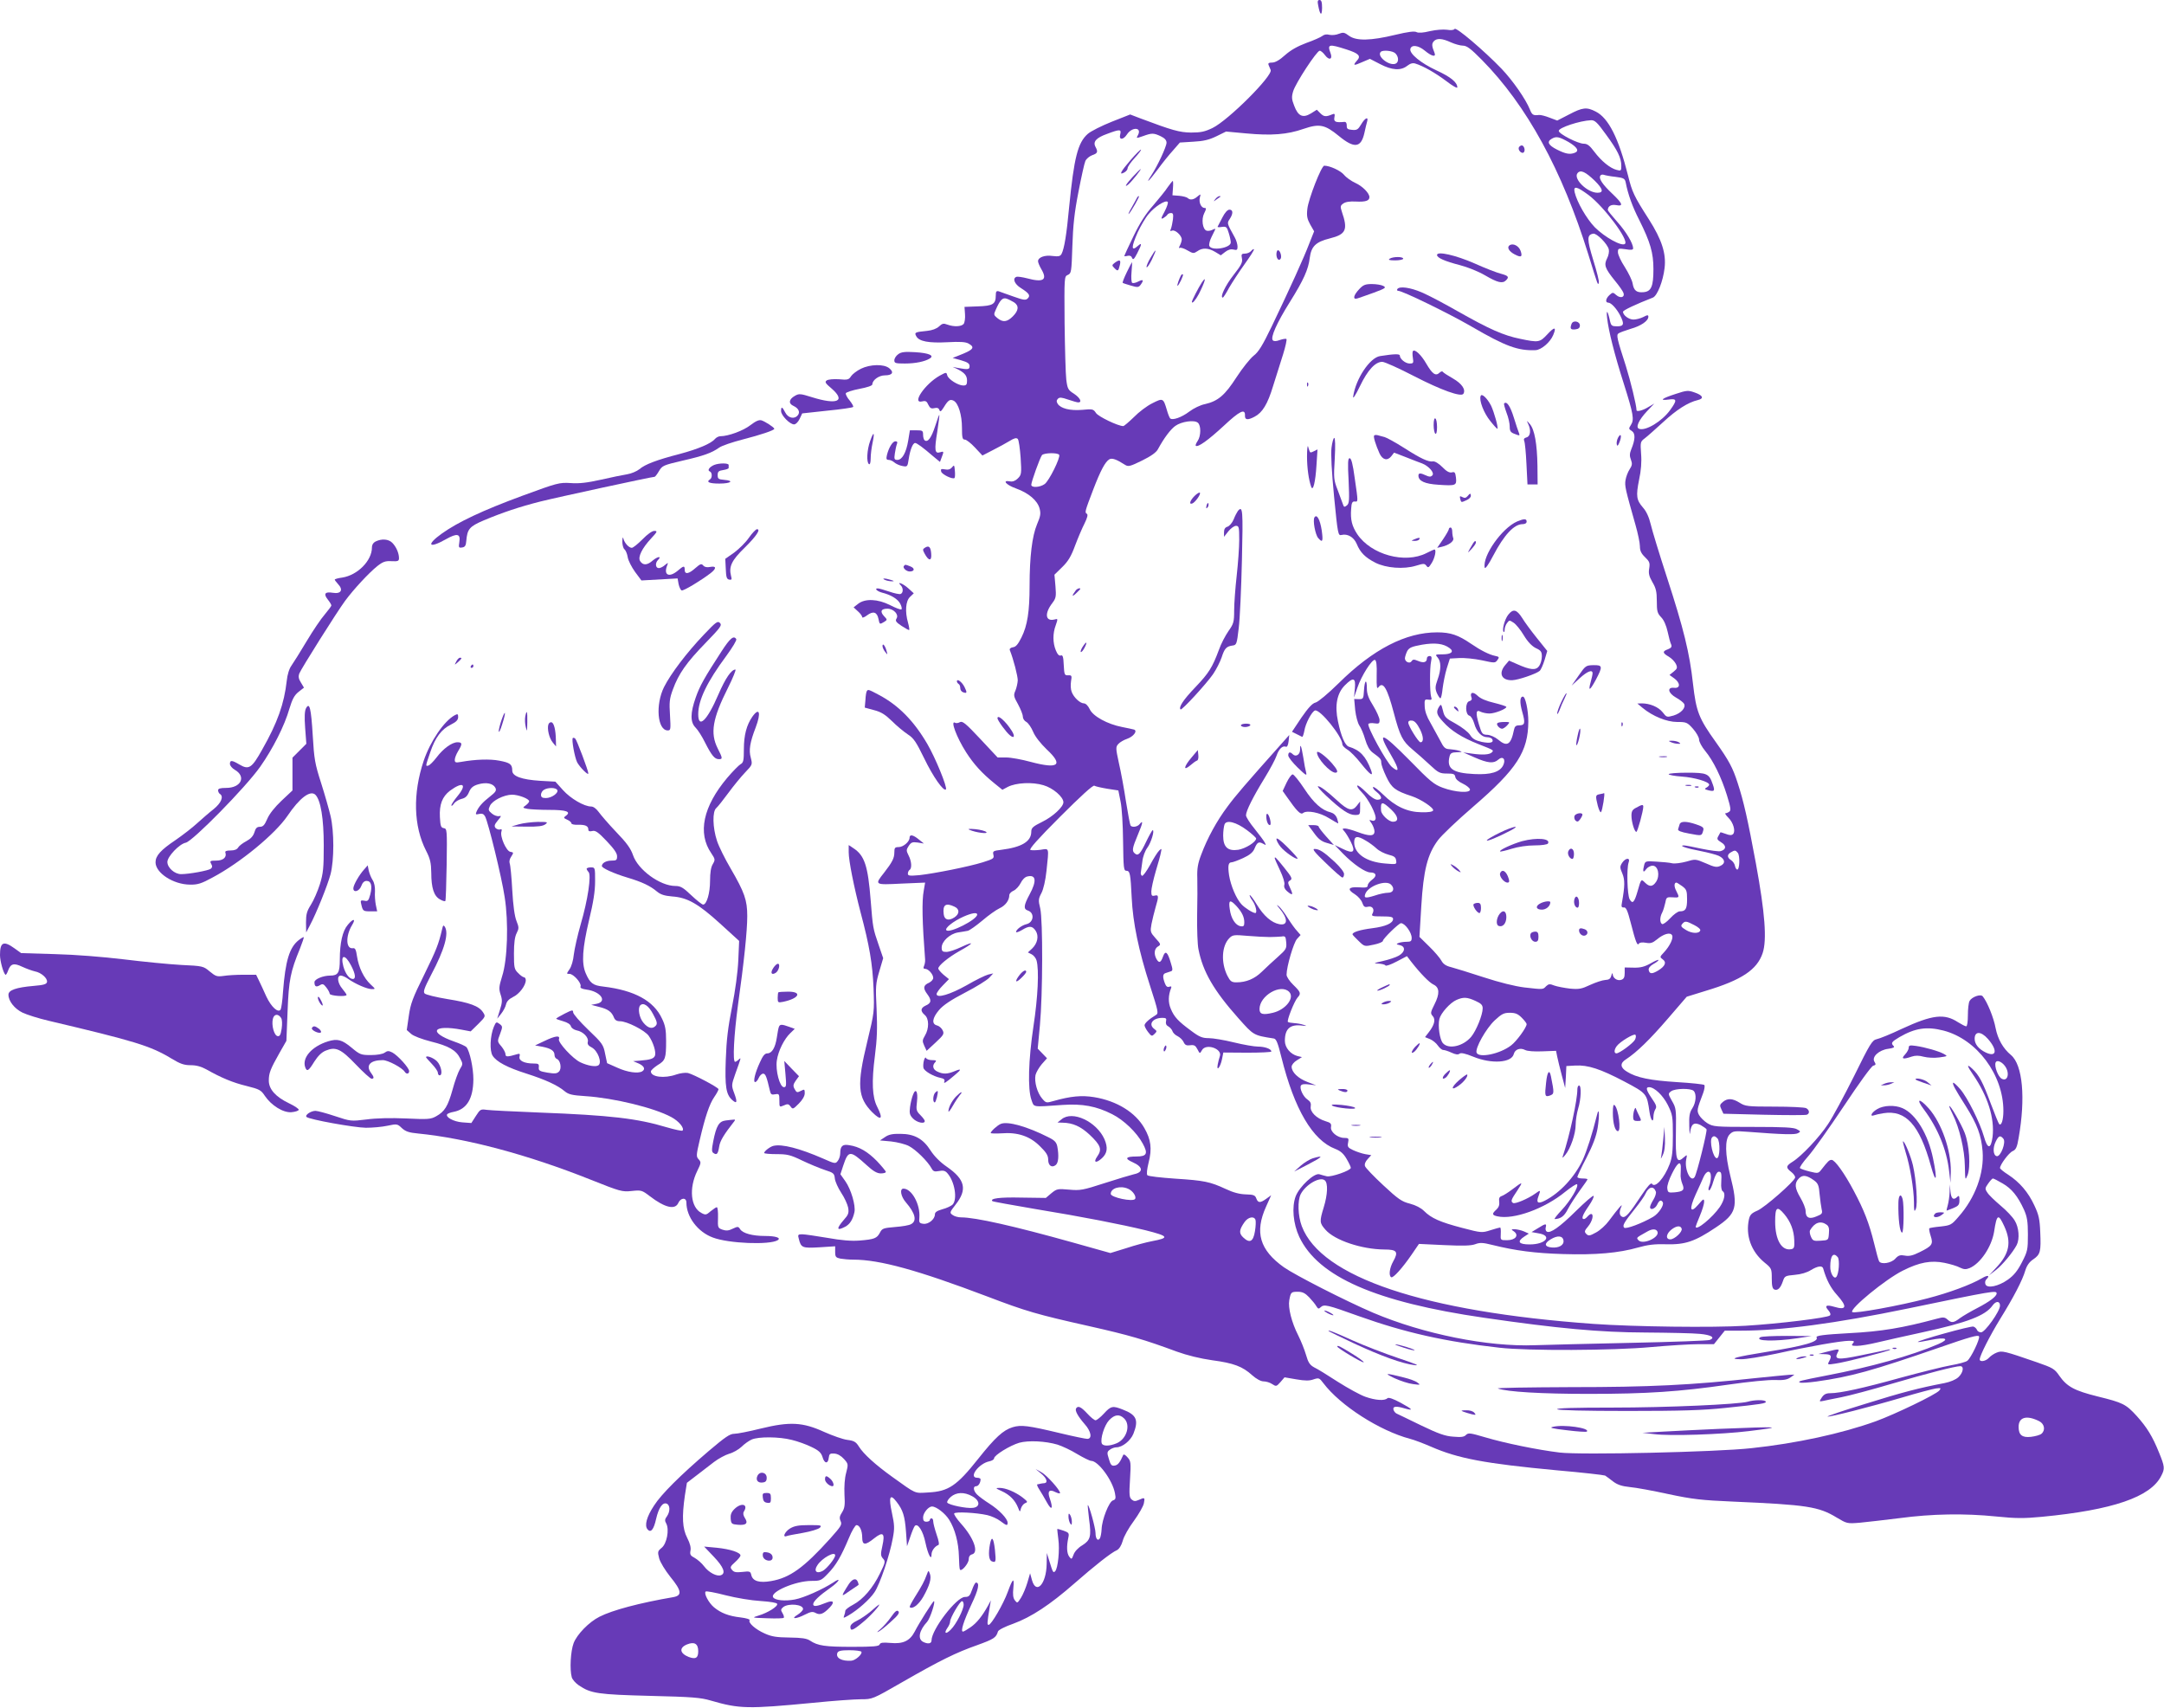<?xml version="1.0" standalone="no"?>
<!DOCTYPE svg PUBLIC "-//W3C//DTD SVG 20010904//EN"
 "http://www.w3.org/TR/2001/REC-SVG-20010904/DTD/svg10.dtd">
<svg version="1.0" xmlns="http://www.w3.org/2000/svg"
 width="1280pt" height="1010pt" viewBox="0 0 1280 1010"
 preserveAspectRatio="xMidYMid meet">
<g transform="translate(0,1010) scale(0.1,-0.1)"
fill="#673ab7" stroke="none">
<path d="M7797 10068 c11 -59 22 -66 23 -15 0 35 -4 47 -15 47 -11 0 -13 -8
-8 -32z"/>
<path d="M8604 9929 c-4 -7 -21 -9 -45 -5 -21 3 -65 0 -100 -8 -41 -10 -68
-12 -80 -6 -12 7 -51 2 -126 -16 -145 -35 -230 -37 -273 -6 -28 21 -35 22 -61
12 -16 -7 -40 -9 -55 -6 -17 5 -32 2 -43 -7 -9 -7 -51 -26 -94 -41 -53 -20
-92 -42 -126 -72 -32 -29 -58 -44 -76 -44 -20 0 -26 -4 -21 -15 3 -8 9 -21 12
-29 13 -34 -250 -297 -344 -343 -46 -22 -69 -27 -127 -27 -69 1 -111 13 -300
84 l-60 23 -109 -43 c-60 -24 -124 -56 -142 -72 -59 -52 -81 -140 -110 -432
-15 -163 -29 -247 -45 -278 -8 -14 -18 -16 -53 -12 -46 7 -86 -8 -86 -31 0 -8
9 -29 20 -48 37 -63 11 -79 -85 -53 -27 7 -56 11 -62 9 -26 -9 -13 -43 26 -67
49 -31 57 -44 40 -61 -12 -12 -25 -10 -84 11 -38 14 -78 27 -87 31 -14 4 -18
-1 -18 -24 0 -52 -17 -62 -105 -65 l-80 -3 3 -43 c2 -24 -2 -50 -8 -58 -14
-16 -57 -18 -96 -4 -23 9 -31 7 -50 -11 -14 -13 -40 -23 -71 -26 -71 -7 -76
-9 -63 -32 16 -30 73 -41 185 -35 72 4 107 2 124 -8 41 -23 29 -37 -59 -71
l-35 -14 50 -14 c38 -11 50 -19 50 -34 0 -21 -8 -22 -70 -11 l-30 6 26 -12
c44 -22 59 -39 59 -69 0 -23 -4 -29 -22 -29 -31 0 -89 37 -95 60 -5 20 -6 19
-45 -2 -87 -49 -168 -168 -103 -152 20 5 27 1 36 -20 10 -20 17 -24 35 -20 17
4 26 1 30 -10 5 -14 10 -11 27 16 25 41 36 49 58 38 28 -15 49 -85 49 -160 0
-59 3 -70 17 -70 9 0 36 -21 60 -47 l44 -47 62 32 c34 17 79 42 99 54 27 17
40 20 48 12 6 -6 13 -56 17 -111 6 -95 5 -101 -17 -123 -14 -14 -30 -20 -46
-17 -49 9 -23 -21 36 -42 75 -27 126 -71 139 -118 8 -30 6 -45 -15 -94 -29
-69 -44 -192 -44 -364 0 -152 -13 -235 -48 -305 -20 -40 -33 -56 -50 -58 -14
-2 -22 -9 -19 -17 22 -55 47 -153 47 -179 -1 -17 -7 -44 -14 -61 -12 -27 -10
-35 16 -81 15 -28 28 -60 28 -72 0 -12 9 -26 21 -32 11 -6 29 -32 40 -58 12
-29 43 -68 80 -104 101 -94 70 -118 -95 -74 -51 14 -116 26 -144 26 l-51 0
-102 109 c-87 93 -106 108 -121 100 -10 -6 -23 -7 -28 -4 -31 19 8 -86 65
-175 45 -70 93 -123 167 -183 l47 -38 32 17 c49 25 145 30 211 10 56 -16 118
-69 118 -101 0 -27 -62 -85 -126 -116 -55 -27 -64 -36 -64 -58 0 -58 -57 -92
-177 -107 -49 -6 -52 -8 -47 -30 5 -21 0 -24 -63 -44 -84 -26 -285 -66 -375
-76 -58 -5 -68 -4 -68 9 0 9 5 19 10 22 15 9 12 52 -6 86 -14 28 -14 33 1 56
15 22 22 24 53 20 l37 -6 -30 24 c-34 28 -55 32 -55 10 0 -23 -37 -55 -65 -55
-22 0 -25 -5 -25 -32 0 -33 -12 -57 -61 -120 -57 -72 -57 -72 102 -64 l141 6
-8 -47 c-12 -62 -9 -186 8 -408 1 -11 -2 -28 -6 -37 -6 -13 -4 -18 6 -18 19 0
48 -32 48 -54 0 -9 -11 -21 -24 -28 -35 -15 -38 -32 -11 -68 27 -36 24 -53
-11 -68 -29 -14 -31 -32 -4 -55 26 -22 26 -81 1 -122 -16 -27 -16 -33 -4 -60
l14 -30 53 49 c47 44 52 51 42 72 -6 13 -21 26 -33 29 -34 8 -29 44 12 92 24
28 70 59 153 102 66 34 130 74 143 88 l24 26 -30 -7 c-16 -4 -74 -32 -127 -63
-98 -55 -178 -79 -178 -52 0 7 16 30 36 50 l37 38 -32 26 c-17 15 -31 31 -31
37 0 17 58 65 125 103 85 47 93 62 13 25 -35 -17 -75 -30 -90 -30 -23 0 -28 4
-28 26 0 36 48 81 96 89 21 3 48 8 59 10 11 3 49 30 85 60 36 31 81 63 102 73
35 16 58 47 58 78 0 8 11 20 25 26 14 6 33 27 42 45 9 19 25 36 39 39 52 13
58 -25 14 -106 -35 -65 -37 -86 -11 -95 42 -13 36 -71 -8 -81 -28 -7 -61 -32
-61 -46 0 -5 15 0 34 11 44 27 62 26 82 -4 20 -31 11 -74 -21 -105 l-25 -23
22 -11 c12 -6 25 -22 29 -36 16 -56 8 -219 -18 -389 -30 -200 -35 -372 -12
-436 16 -45 1 -43 184 -30 117 8 200 -7 294 -55 68 -34 145 -108 180 -173 33
-60 25 -77 -38 -77 -63 0 -71 -12 -21 -34 61 -27 65 -59 7 -71 -17 -4 -95 -27
-172 -52 -130 -42 -145 -45 -211 -39 -68 6 -73 5 -105 -21 l-33 -28 -146 2
c-127 3 -186 -5 -170 -21 3 -3 116 -23 250 -46 287 -47 515 -92 655 -126 139
-35 145 -45 38 -65 -32 -6 -100 -24 -151 -41 l-94 -29 -221 62 c-350 98 -577
149 -662 149 -17 0 -40 6 -50 14 -19 13 -18 16 17 61 71 90 57 149 -51 224
-41 28 -75 63 -97 97 -44 69 -96 98 -179 98 -45 1 -69 -4 -90 -19 l-30 -20 66
-6 c36 -4 84 -16 105 -27 41 -21 112 -91 134 -132 10 -18 17 -21 44 -16 24 5
37 2 49 -12 44 -48 62 -156 31 -187 -9 -8 -36 -21 -60 -27 -31 -9 -44 -17 -44
-30 0 -29 -38 -60 -68 -56 -24 3 -27 7 -24 38 6 76 -45 170 -94 170 -24 0 -16
-47 15 -82 55 -64 66 -109 30 -128 -11 -7 -54 -14 -95 -17 -69 -6 -76 -8 -89
-33 -18 -34 -33 -40 -120 -47 -48 -4 -109 1 -192 16 -66 11 -133 21 -148 21
-25 0 -27 -3 -20 -27 13 -53 21 -56 122 -50 l93 6 0 -33 c0 -30 4 -34 31 -40
17 -3 51 -6 76 -6 157 0 381 -62 793 -218 228 -87 293 -106 601 -175 240 -54
328 -80 520 -151 61 -22 138 -41 209 -51 128 -17 180 -37 237 -89 25 -22 51
-36 67 -36 15 0 38 -7 51 -16 23 -15 25 -15 49 12 l24 28 70 -12 c52 -9 78 -9
102 0 31 10 34 9 58 -23 100 -132 332 -281 513 -329 24 -6 79 -27 123 -46 160
-70 318 -100 745 -140 151 -13 279 -28 285 -31 6 -4 27 -19 46 -34 26 -20 52
-29 100 -34 36 -3 139 -22 230 -42 142 -30 195 -36 380 -44 438 -19 507 -29
615 -95 59 -35 61 -36 135 -30 41 4 147 16 235 27 195 26 384 29 572 10 117
-12 165 -12 270 -2 419 40 645 117 707 243 22 42 20 55 -13 136 -39 97 -72
150 -132 217 -65 71 -82 79 -232 116 -137 34 -181 58 -226 122 -28 41 -38 47
-133 80 -194 67 -206 70 -238 57 -16 -6 -36 -20 -46 -31 -18 -20 -54 -26 -54
-9 0 22 60 140 122 241 77 124 131 227 148 286 9 29 24 50 47 65 42 29 46 46
41 161 -3 77 -9 103 -35 158 -36 78 -87 137 -154 181 -27 17 -49 35 -49 40 0
19 52 90 75 100 19 8 26 23 35 77 42 237 24 433 -45 491 -47 39 -78 94 -91
159 -11 61 -49 155 -76 188 -12 16 -65 -3 -78 -27 -6 -10 -10 -48 -10 -84 0
-38 -4 -66 -10 -66 -6 0 -27 11 -48 24 -81 53 -151 45 -333 -39 -65 -31 -132
-58 -148 -61 -27 -6 -39 -25 -134 -218 -58 -116 -127 -244 -154 -284 -52 -79
-158 -191 -210 -223 -40 -25 -41 -35 -7 -61 14 -11 24 -26 22 -33 -6 -24 -179
-176 -223 -195 -35 -15 -44 -25 -50 -51 -21 -96 13 -191 92 -256 42 -34 43
-37 43 -95 0 -44 4 -60 16 -65 20 -7 36 9 50 50 10 30 14 32 70 37 37 3 73 14
95 28 41 25 68 28 73 10 19 -67 44 -115 82 -157 62 -69 57 -92 -16 -70 -48 14
-60 7 -35 -21 11 -13 15 -24 9 -30 -14 -14 -301 -49 -499 -61 -192 -12 -660
-6 -900 11 -1002 72 -1611 276 -1725 578 -23 62 -26 151 -6 190 30 57 114 105
142 81 20 -16 17 -84 -6 -159 -26 -85 -25 -93 10 -133 55 -63 215 -116 348
-117 75 0 85 -13 53 -70 -22 -39 -28 -85 -12 -94 11 -7 66 54 121 134 l43 63
149 -7 c109 -5 158 -4 183 5 29 11 46 10 102 -4 137 -34 252 -49 419 -54 191
-6 329 6 444 39 57 16 97 21 166 19 112 -3 169 16 294 100 122 82 132 117 85
304 -32 129 -33 217 -4 246 20 20 28 21 108 15 207 -16 279 -18 296 -8 17 9
16 11 -6 23 -18 11 -78 14 -259 14 -225 0 -236 1 -271 22 -19 12 -41 34 -49
48 -14 26 -13 33 24 130 8 22 11 43 7 48 -4 4 -77 12 -162 17 -157 10 -239 26
-296 62 -40 24 -42 50 -5 73 63 41 141 117 247 240 l112 130 113 35 c213 64
303 125 336 223 26 78 14 237 -40 531 -48 259 -72 366 -108 476 -29 90 -51
131 -129 241 -101 141 -116 180 -135 345 -20 182 -55 325 -154 629 -45 138
-88 279 -96 314 -10 42 -26 77 -45 98 -40 46 -43 69 -24 165 12 55 16 107 12
154 -5 69 -4 72 21 91 15 11 64 55 109 96 80 74 147 117 206 131 38 9 30 28
-20 45 -37 13 -46 13 -112 -9 -81 -26 -100 -41 -41 -33 50 7 51 -4 9 -62 -48
-67 -146 -126 -184 -111 -22 8 -2 52 48 105 l42 44 -36 -21 c-32 -20 -69 -29
-69 -18 0 28 -36 175 -63 261 -53 164 -57 183 -44 193 7 5 39 17 72 27 61 17
105 47 105 72 0 11 -6 11 -30 -2 -16 -8 -42 -15 -58 -15 -28 0 -62 26 -62 46
0 9 77 45 177 84 26 11 60 97 69 175 10 85 -16 167 -93 288 -88 137 -99 161
-123 258 -56 223 -116 341 -191 379 -54 28 -78 25 -158 -17 l-70 -36 -45 17
c-25 10 -53 17 -63 16 -34 -4 -41 0 -54 33 -24 60 -101 171 -168 241 -103 107
-269 248 -277 235z m-23 -79 c24 -11 57 -20 72 -20 23 0 47 -18 112 -84 265
-268 475 -652 630 -1151 59 -191 56 -183 62 -167 3 7 -12 67 -33 134 -38 125
-38 149 0 156 20 4 84 -60 92 -93 3 -12 -1 -36 -10 -53 -20 -39 -13 -59 46
-132 25 -30 48 -63 51 -73 9 -26 -19 -33 -43 -12 -19 17 -21 17 -40 0 -23 -21
-26 -45 -7 -45 17 0 50 -36 71 -77 25 -50 21 -63 -19 -63 -30 0 -35 4 -41 28
-14 65 -24 77 -18 22 8 -74 43 -215 99 -390 57 -180 62 -212 42 -243 -14 -22
-14 -24 5 -36 22 -14 21 -50 -3 -108 -10 -25 -11 -40 -2 -62 9 -24 7 -34 -8
-57 -10 -15 -21 -44 -24 -63 -6 -35 -1 -54 59 -266 14 -49 26 -106 26 -126 0
-26 8 -43 30 -64 27 -26 30 -34 25 -67 -5 -29 -1 -46 19 -81 21 -35 26 -57 26
-112 0 -60 3 -72 26 -96 16 -16 30 -49 38 -85 7 -33 16 -67 21 -76 5 -13 1
-20 -19 -28 -34 -12 -33 -22 5 -44 17 -10 35 -29 42 -43 10 -22 8 -28 -13 -45
l-25 -20 28 -20 c37 -27 37 -60 0 -56 -44 5 -37 -31 11 -58 22 -12 43 -29 47
-36 13 -23 -17 -56 -62 -70 -40 -11 -41 -11 -65 20 -25 31 -75 52 -124 52
l-25 -1 30 -25 c60 -50 144 -84 205 -84 55 0 60 -2 94 -40 20 -23 36 -51 36
-64 0 -13 16 -43 36 -67 48 -58 96 -156 129 -263 22 -72 25 -90 13 -97 -7 -5
-17 -9 -22 -9 -5 0 3 -12 17 -26 30 -29 44 -81 28 -97 -8 -8 -20 -8 -43 1 -17
6 -32 11 -32 9 -1 -1 -6 -11 -12 -22 -10 -17 -7 -22 17 -37 32 -19 30 -43 -4
-52 -12 -3 -62 4 -111 14 -50 11 -97 20 -106 20 -34 -1 17 -18 97 -33 46 -9
95 -22 110 -29 37 -18 41 -45 9 -59 -21 -10 -35 -8 -86 15 -61 26 -62 26 -116
10 -30 -8 -67 -13 -82 -10 -15 4 -57 8 -94 10 -61 4 -66 3 -72 -17 -11 -41 -7
-53 10 -29 8 12 26 22 39 22 33 0 45 -58 21 -95 -20 -30 -39 -32 -66 -5 -23
23 -23 22 -44 -52 -19 -66 -30 -77 -47 -46 -14 26 -18 181 -6 216 12 31 -17
30 -38 -1 -14 -22 -14 -28 1 -63 16 -38 15 -75 -2 -171 -5 -25 -3 -31 11 -30
13 2 22 -18 40 -88 30 -117 40 -142 49 -126 5 7 20 9 42 5 27 -5 39 -1 65 20
38 32 78 44 89 25 10 -16 -12 -63 -48 -102 -25 -26 -25 -28 -7 -41 24 -17 15
-40 -27 -66 -37 -22 -51 -21 -56 3 -2 11 8 24 27 35 17 9 31 20 31 24 0 4 -21
-5 -47 -20 -36 -20 -60 -26 -100 -25 l-53 1 0 -33 c0 -25 -5 -35 -20 -40 -24
-8 -50 10 -51 34 -1 9 -4 5 -8 -9 -5 -19 -14 -25 -36 -26 -17 -1 -56 -14 -89
-29 -51 -24 -66 -27 -120 -22 -33 4 -75 12 -92 18 -27 11 -34 10 -49 -4 -19
-20 -15 -20 -129 -7 -56 7 -145 29 -240 60 -83 27 -170 54 -193 60 -30 7 -47
19 -57 38 -8 15 -40 53 -72 84 l-58 57 11 183 c13 212 36 304 98 388 21 29
115 118 209 199 259 223 325 326 326 504 0 65 -17 147 -32 147 -18 0 -20 -33
-4 -90 19 -67 16 -80 -19 -80 -19 0 -26 -7 -30 -27 -18 -89 -41 -102 -94 -57
-18 15 -46 27 -63 28 -30 1 -33 5 -50 61 -21 70 -18 91 11 75 11 -5 34 -10 51
-10 32 0 100 27 100 39 0 4 -32 14 -72 24 -47 11 -81 25 -99 43 -27 26 -47 19
-35 -12 4 -10 -1 -18 -13 -21 -25 -6 -25 -80 1 -86 9 -3 21 -22 28 -46 13 -48
44 -81 76 -81 13 0 26 -5 30 -11 12 -21 -11 -27 -61 -17 -39 9 -55 18 -70 42
-11 17 -49 46 -85 66 -59 32 -66 39 -75 77 -10 39 -11 41 -23 23 -19 -31 -15
-47 24 -89 46 -52 111 -93 209 -132 92 -36 92 -36 79 -49 -14 -14 -57 -16
-119 -7 l-50 7 68 -30 c78 -34 112 -37 139 -13 27 24 46 3 30 -32 -19 -41 -73
-58 -172 -53 -128 6 -164 32 -146 104 5 20 13 24 44 25 33 1 34 2 12 9 -14 4
-39 8 -55 9 -27 1 -35 8 -58 54 -15 28 -41 75 -57 104 -20 33 -32 67 -33 95
-2 40 0 43 21 40 20 -3 23 0 17 17 -8 27 -9 171 0 210 5 24 3 31 -9 31 -9 0
-16 -6 -16 -14 0 -23 -19 -29 -52 -15 -24 10 -31 10 -38 -1 -11 -18 -40 -5
-40 17 1 10 7 29 14 43 12 20 27 26 87 37 77 13 127 7 163 -20 29 -21 10 -37
-41 -37 -44 0 -45 -1 -30 -18 22 -24 22 -72 0 -132 -14 -40 -15 -52 -4 -79 8
-17 17 -31 21 -31 4 0 10 26 13 58 4 31 14 84 24 117 l19 60 54 3 c30 2 91 -4
134 -13 77 -17 80 -17 93 1 13 17 11 20 -14 25 -34 7 -84 32 -141 71 -76 52
-121 68 -201 68 -186 0 -379 -99 -584 -302 -62 -61 -120 -109 -135 -113 -19
-4 -43 -30 -84 -89 l-56 -84 26 -13 c15 -7 30 -15 34 -17 3 -2 9 14 13 35 7
45 44 114 63 121 30 9 162 -155 162 -200 0 -8 13 -21 29 -31 16 -9 53 -46 81
-82 55 -69 76 -83 59 -38 -31 81 -65 117 -131 137 -22 7 -46 62 -64 150 -20
93 -6 166 41 213 50 50 65 45 59 -19 l-5 -53 20 58 c23 69 87 170 104 164 8
-3 12 -31 10 -91 -1 -72 1 -84 11 -70 27 36 52 -7 90 -151 37 -140 52 -168
110 -217 28 -23 75 -65 105 -93 48 -45 58 -50 100 -50 39 0 46 -3 49 -20 2
-13 19 -28 45 -40 23 -11 42 -27 42 -35 0 -22 -88 -16 -161 11 -52 19 -76 39
-195 161 -172 174 -198 180 -107 25 45 -78 46 -101 1 -63 -32 27 -148 239
-139 254 3 5 19 7 36 4 26 -4 30 -1 30 19 0 13 -17 51 -37 84 -28 44 -38 71
-38 103 0 60 -13 52 -17 -10 -3 -51 -4 -53 -31 -53 l-27 1 6 -66 c4 -36 15
-76 24 -90 10 -14 26 -51 35 -83 11 -37 25 -63 43 -77 48 -35 52 -40 52 -61 0
-11 13 -48 30 -83 31 -66 53 -83 151 -115 52 -17 131 -69 126 -84 -3 -8 -26
-12 -69 -11 -83 1 -155 34 -227 105 -29 28 -55 48 -59 44 -4 -4 5 -17 21 -29
33 -27 35 -46 4 -46 -14 0 -40 17 -67 45 -24 24 -47 42 -51 39 -5 -3 6 -20 25
-39 40 -39 91 -138 82 -160 -3 -9 -12 -12 -22 -8 -17 6 -17 5 -1 -17 9 -14 17
-35 17 -47 0 -30 -30 -30 -102 -3 -29 11 -62 20 -72 20 -17 0 -18 -2 -4 -17 9
-10 26 -38 38 -62 30 -60 16 -73 -47 -42 l-48 23 50 -52 c61 -62 131 -110 161
-110 35 0 40 -21 11 -42 -15 -11 -27 -26 -27 -35 0 -12 -11 -14 -52 -11 -63 4
-72 -12 -24 -41 19 -12 39 -35 44 -51 8 -23 15 -27 32 -23 27 7 42 -14 29 -39
-9 -16 -4 -18 56 -18 51 0 65 -3 65 -15 0 -25 -44 -45 -124 -55 -71 -9 -116
-23 -116 -36 0 -3 16 -20 36 -39 35 -34 35 -34 90 -22 30 6 54 16 54 23 0 12
94 104 107 104 24 -1 63 -55 63 -87 0 -19 -5 -23 -29 -23 -16 0 -38 -3 -48 -7
-16 -6 -15 -8 7 -13 35 -8 32 -40 -6 -62 -17 -10 -60 -24 -95 -32 -54 -12 -58
-14 -27 -15 20 -1 39 -5 43 -11 3 -5 32 5 66 23 l61 32 26 -34 c55 -70 106
-122 131 -134 36 -17 38 -54 6 -117 -24 -48 -25 -53 -10 -70 18 -20 9 -54 -26
-98 l-20 -26 30 -12 c16 -7 37 -24 46 -38 10 -14 24 -26 32 -26 8 0 30 -7 49
-16 24 -11 38 -13 47 -6 8 7 33 2 82 -18 108 -44 226 -36 239 16 7 28 38 39
67 24 13 -7 54 -10 102 -8 l81 3 7 -35 c4 -19 16 -69 27 -110 l20 -75 4 65 3
65 53 3 c75 4 148 -20 289 -94 134 -71 134 -71 150 -182 7 -48 23 -67 23 -27
0 14 5 34 11 44 10 15 6 26 -20 64 -34 50 -38 67 -17 67 32 0 82 -48 111 -105
28 -57 30 -67 30 -180 0 -93 -4 -131 -19 -170 -32 -84 -87 -145 -105 -116 -5
8 -27 -16 -60 -66 -74 -112 -96 -137 -115 -130 -18 7 -20 29 -6 60 12 25 -18
-9 -73 -83 -18 -25 -52 -56 -76 -69 -38 -21 -45 -22 -58 -9 -13 13 -11 19 11
45 25 30 35 73 17 73 -5 0 -14 -7 -21 -15 -7 -8 -16 -15 -21 -15 -17 0 -9 24
28 77 20 29 33 56 29 60 -4 4 -50 -36 -104 -89 -96 -95 -153 -135 -173 -122
-6 3 -9 15 -6 25 6 24 0 24 -46 -5 l-38 -23 39 -7 c87 -13 47 -66 -50 -66 -66
0 -77 17 -31 47 l26 17 -29 13 c-16 7 -40 12 -53 13 -24 0 -24 -1 -5 -14 30
-23 7 -51 -42 -51 -39 0 -39 0 -37 38 1 20 0 37 -4 37 -3 0 -29 -7 -57 -16
-50 -16 -54 -16 -168 14 -130 34 -182 57 -225 100 -18 18 -49 34 -83 43 -48
12 -69 26 -158 109 -56 52 -105 103 -108 113 -4 12 2 27 16 42 l21 23 -36 6
c-21 4 -53 15 -72 24 -30 14 -34 20 -29 44 5 25 3 28 -23 28 -40 0 -84 37 -78
65 3 19 -2 25 -33 34 -53 16 -93 56 -87 87 3 18 -2 29 -18 40 -27 17 -50 68
-40 84 5 8 22 10 49 6 l41 -5 -52 20 c-55 21 -93 58 -93 90 0 11 14 28 31 38
l30 19 -26 6 c-42 11 -75 50 -75 90 0 73 32 100 105 90 28 -3 28 -3 5 5 -14 5
-39 9 -56 10 -17 1 -33 4 -36 7 -8 7 38 123 57 144 22 24 19 32 -25 75 -22 21
-40 48 -40 60 0 48 42 191 62 212 l21 23 -20 23 c-12 12 -37 47 -56 77 -19 31
-43 62 -53 70 -15 11 -14 9 2 -10 53 -62 54 -106 1 -96 -46 9 -92 49 -133 116
-20 33 -39 58 -42 56 -2 -3 5 -18 17 -34 19 -27 29 -72 16 -72 -14 0 -62 30
-82 52 -30 32 -63 109 -73 171 -8 56 -5 77 15 77 7 0 37 11 68 25 39 18 58 34
67 55 16 39 25 44 51 30 18 -10 19 -10 10 7 -5 10 -32 46 -60 81 -28 34 -51
70 -51 80 0 26 43 111 110 220 33 54 65 114 71 133 13 39 35 60 54 53 8 -4 14
7 17 32 l4 37 -40 -45 c-222 -249 -277 -313 -325 -378 -64 -85 -120 -188 -156
-285 -20 -52 -25 -83 -23 -138 1 -40 1 -139 -1 -222 -1 -82 2 -173 8 -200 26
-132 90 -243 236 -407 91 -102 88 -101 209 -120 15 -2 24 -24 46 -113 76 -305
184 -489 318 -540 31 -12 49 -28 67 -59 14 -24 25 -47 25 -53 0 -16 -116 -56
-142 -50 -13 3 -32 8 -44 12 -30 9 -117 -72 -140 -130 -24 -64 -15 -162 21
-240 112 -237 453 -386 1095 -479 433 -63 684 -86 951 -87 140 -1 285 -4 323
-8 68 -6 94 -22 59 -36 -10 -4 -218 -12 -463 -17 -245 -5 -501 -12 -569 -14
-280 -11 -662 66 -959 192 -163 70 -461 222 -528 269 -143 102 -174 207 -105
359 l30 67 -29 -21 c-36 -26 -49 -25 -59 2 -7 19 -16 23 -62 24 -37 1 -75 11
-119 32 -93 43 -127 50 -299 61 -85 6 -158 14 -164 20 -6 6 -3 34 7 75 21 82
14 136 -25 204 -53 93 -163 161 -297 183 -74 12 -139 6 -241 -23 -42 -12 -44
-12 -67 15 -29 34 -47 99 -39 139 4 16 21 45 37 64 l31 35 -27 28 -28 29 13
138 c17 182 18 621 2 691 -12 48 -11 57 7 91 12 23 24 75 30 132 15 142 17
132 -35 124 -25 -3 -51 -4 -60 -1 -10 4 43 64 176 197 119 119 194 188 202
183 6 -4 41 -12 77 -18 l65 -10 13 -65 c8 -37 14 -139 15 -237 2 -157 4 -173
19 -173 22 0 25 -17 32 -160 7 -147 41 -312 108 -519 50 -155 52 -165 34 -175
-39 -23 -66 -48 -66 -60 0 -7 10 -26 21 -40 20 -26 23 -26 38 -11 15 15 15 17
-1 29 -38 28 -10 66 48 66 21 0 25 -4 21 -20 -3 -13 1 -24 13 -30 10 -6 21
-18 25 -28 3 -11 17 -24 30 -30 14 -7 30 -22 36 -35 8 -18 17 -22 39 -19 23 3
31 -1 43 -24 14 -27 14 -27 26 -6 23 44 124 9 106 -36 -3 -9 -9 -30 -12 -47
-9 -46 15 -18 25 30 l8 40 142 -1 c78 0 142 3 142 7 0 15 -38 29 -79 29 -22 0
-86 11 -143 25 -57 14 -123 25 -148 25 -38 0 -56 7 -105 44 -75 55 -100 81
-120 130 -16 37 -15 79 2 122 4 10 0 12 -11 8 -11 -4 -19 2 -26 21 -14 37 -13
55 5 60 8 3 22 7 30 10 12 4 13 10 0 51 -19 65 -32 75 -46 36 -13 -37 -24 -40
-39 -13 -16 30 -12 60 9 73 19 11 18 14 -14 49 -31 35 -32 39 -24 84 5 25 16
70 24 98 20 67 19 76 -5 70 -17 -4 -20 0 -20 25 0 16 12 70 26 118 15 49 29
100 31 114 5 22 4 23 -10 10 -9 -8 -33 -46 -54 -85 -21 -38 -42 -67 -48 -65
-5 3 -9 12 -7 20 1 8 5 38 9 65 3 29 16 63 30 82 21 28 44 103 31 103 -3 0
-20 -30 -38 -67 -35 -74 -48 -87 -67 -71 -19 15 -16 31 17 110 30 71 34 92 10
63 -13 -16 -45 -20 -53 -7 -3 4 -15 68 -27 142 -11 74 -30 177 -42 228 -19 88
-19 94 -3 112 10 11 33 24 51 30 38 13 64 47 42 55 -7 2 -39 9 -70 15 -88 17
-173 64 -192 105 -10 21 -24 35 -35 35 -22 0 -60 35 -72 68 -6 14 -7 42 -4 62
6 34 4 37 -17 36 -21 -1 -23 3 -26 61 -2 49 -6 61 -18 56 -9 -3 -19 6 -29 31
-18 44 -19 99 0 149 13 38 13 39 -8 33 -54 -13 -60 36 -12 98 21 28 23 38 18
99 l-6 68 46 45 c35 34 53 64 76 127 17 45 42 104 56 131 17 35 21 52 14 57
-14 8 -12 14 38 145 43 112 70 162 94 177 16 10 42 1 95 -33 18 -11 30 -8 99
26 53 26 84 48 94 67 37 68 75 118 103 138 36 26 112 37 133 19 20 -16 19 -79
-1 -108 -9 -13 -14 -26 -11 -28 12 -12 74 33 165 117 95 89 128 105 126 61 -1
-26 16 -28 56 -7 47 24 78 75 110 181 17 54 44 139 59 187 15 48 24 90 20 92
-4 3 -21 0 -39 -6 -20 -8 -35 -8 -41 -2 -16 16 23 103 100 226 82 131 110 194
118 261 9 69 35 95 119 116 96 24 108 51 71 158 -10 30 -9 36 8 48 13 10 39
14 75 12 58 -3 80 5 80 26 0 24 -41 65 -83 84 -24 11 -54 32 -67 48 -21 25
-84 54 -117 54 -17 0 -94 -198 -100 -255 -5 -43 -1 -60 17 -93 l23 -40 -29
-73 c-31 -82 -115 -267 -222 -490 -55 -114 -78 -151 -107 -173 -20 -16 -66
-73 -101 -127 -69 -107 -109 -141 -186 -159 -27 -5 -68 -25 -93 -44 -46 -35
-101 -54 -114 -40 -4 5 -13 27 -19 49 -21 71 -23 72 -86 40 -31 -15 -80 -52
-109 -82 -30 -29 -58 -53 -63 -53 -31 0 -147 56 -161 77 -16 24 -20 25 -82 19
-72 -6 -127 8 -145 36 -8 13 -7 21 2 30 9 9 22 8 59 -5 27 -9 54 -17 61 -17
24 0 11 27 -25 51 -35 22 -39 29 -46 84 -4 33 -8 184 -10 335 -2 272 -2 275
19 284 21 9 22 18 27 170 4 123 12 199 36 321 17 88 35 170 41 183 6 13 24 28
40 34 32 11 36 19 20 49 -17 31 4 54 68 77 77 29 86 28 78 -3 -9 -34 18 -34
40 0 30 46 90 43 65 -4 -11 -20 -11 -20 30 -6 52 19 63 19 105 -1 23 -11 34
-23 34 -38 0 -23 -54 -139 -90 -193 -38 -57 -15 -36 38 35 27 37 68 88 91 113
l40 46 80 5 c59 3 93 11 136 32 l57 28 119 -11 c149 -14 243 -7 340 27 94 32
126 25 208 -42 91 -75 131 -71 151 16 6 29 14 61 17 71 8 30 -14 19 -36 -19
-18 -30 -25 -35 -54 -32 -26 2 -32 7 -31 26 0 15 -5 22 -15 21 -52 -5 -63 1
-58 27 4 20 1 24 -12 18 -38 -16 -50 -15 -71 6 l-21 21 -35 -22 c-48 -29 -76
-16 -99 46 -15 38 -16 52 -6 85 14 48 140 240 157 240 7 0 21 -12 32 -27 24
-32 46 -24 32 13 -20 53 -10 55 93 22 75 -24 89 -39 63 -67 -26 -29 -19 -31
30 -9 l47 20 60 -31 c71 -37 123 -40 161 -10 18 14 33 18 48 13 46 -14 118
-55 182 -103 36 -28 66 -45 66 -38 0 30 -39 62 -124 101 -92 43 -159 98 -154
126 6 27 46 23 85 -9 42 -35 69 -41 58 -13 -16 38 -17 53 -5 67 17 20 49 19
101 -5z m-327 -66 c20 -20 21 -53 0 -61 -38 -14 -112 45 -87 70 12 13 72 7 87
-9z m1245 -479 c69 -94 91 -139 91 -186 0 -29 -2 -31 -27 -24 -38 9 -91 52
-133 108 -27 36 -41 47 -62 47 -34 0 -148 58 -148 76 0 19 124 60 191 63 22 1
37 -13 88 -84z m-221 -45 c52 -31 65 -53 36 -64 -29 -11 -54 -6 -104 19 -52
26 -62 47 -32 64 27 16 43 13 100 -19z m156 -230 c48 -48 53 -70 15 -70 -60 0
-145 83 -118 116 18 22 47 8 103 -46z m122 24 c48 -6 55 -10 60 -33 13 -69 40
-144 80 -222 66 -132 84 -195 84 -291 0 -102 -13 -132 -58 -136 -41 -4 -58 9
-65 51 -3 19 -24 62 -46 97 -23 35 -41 74 -41 88 0 23 2 24 45 18 34 -6 45 -4
45 6 -1 29 -41 97 -94 156 -31 35 -56 66 -56 70 1 23 20 34 49 29 46 -9 39 9
-23 68 -57 54 -81 89 -70 106 3 6 13 8 21 5 8 -3 39 -9 69 -12z m-159 -108
c92 -70 238 -265 215 -288 -18 -18 -120 39 -179 98 -49 51 -105 148 -119 207
-9 40 13 35 83 -17z m-3399 -634 c30 -20 28 -48 -7 -83 -34 -34 -59 -37 -92
-10 -21 17 -22 21 -10 47 26 60 41 75 64 68 12 -4 32 -14 45 -22z m267 -902
c9 -15 -60 -155 -86 -173 -28 -20 -79 -23 -79 -4 0 17 51 159 63 175 11 14 93
16 102 2z m2134 -1623 c22 -44 23 -77 3 -77 -12 0 -72 97 -72 116 0 10 8 14
23 12 15 -2 29 -18 46 -51z m-169 -476 c42 -40 46 -71 9 -71 -24 0 -67 40 -70
65 -4 57 6 58 61 6z m-854 -121 c30 -22 54 -45 54 -49 0 -21 -63 -60 -106 -67
-62 -9 -89 16 -89 84 0 26 4 55 8 66 11 29 69 14 133 -34z m703 -62 c20 -11
49 -33 64 -47 15 -14 47 -30 70 -36 33 -8 43 -15 45 -34 4 -24 3 -24 -66 -18
-110 9 -182 58 -182 125 0 38 18 41 69 10z m2200 -72 c14 -17 11 -102 -4 -99
-5 1 -11 12 -13 23 -2 11 -12 26 -23 33 -24 15 -24 33 -1 46 23 14 28 13 41
-3z m-2051 -188 c23 -23 14 -48 -17 -48 -16 0 -52 -7 -80 -17 -55 -17 -65 -15
-55 11 18 46 122 84 152 54z m1722 -9 c26 -19 29 -28 29 -78 0 -57 -9 -71 -43
-71 -11 0 -36 -18 -57 -41 -21 -23 -43 -38 -48 -34 -14 8 -14 41 1 68 6 12 14
38 18 57 6 33 8 35 43 33 42 -3 42 -2 22 38 -14 26 -13 49 1 49 3 0 18 -10 34
-21z m-2638 -116 c34 -37 48 -66 48 -98 0 -21 -4 -26 -21 -23 -31 4 -58 46
-65 101 -8 54 1 59 38 20z m-1667 -5 c32 -14 32 -43 0 -64 -34 -22 -59 -15
-63 19 -7 56 12 69 63 45z m135 -47 c0 -30 -163 -112 -182 -93 -12 12 41 54
102 81 50 22 80 26 80 12z m4241 -62 c22 -11 39 -25 36 -32 -6 -20 -50 -19
-85 3 -28 17 -32 23 -22 35 16 19 23 19 71 -6z m-2511 -71 c25 0 56 2 70 3 23
4 25 0 28 -35 3 -36 -1 -42 -49 -85 -29 -25 -71 -65 -95 -88 -43 -42 -92 -63
-151 -63 -28 0 -36 6 -53 39 -39 78 -34 177 12 223 19 19 28 20 107 13 47 -4
106 -7 131 -7z m115 -324 c35 -35 -20 -106 -96 -124 -59 -14 -79 -9 -79 22 0
79 125 152 175 102z m1103 -54 c33 -15 42 -24 42 -44 0 -38 -38 -132 -68 -168
-47 -56 -133 -76 -167 -38 -19 21 -31 103 -21 144 9 35 64 96 101 112 41 18
63 17 113 -6z m273 -99 c16 -16 29 -33 29 -38 0 -20 -60 -102 -92 -126 -66
-51 -191 -76 -204 -43 -10 26 56 143 107 191 41 38 54 45 89 45 33 0 48 -6 71
-29z m2494 -76 c198 -51 355 -262 355 -475 0 -54 -12 -91 -25 -78 -4 4 -26 58
-50 122 -46 124 -69 168 -109 205 -34 32 -33 19 4 -34 88 -128 129 -259 116
-369 -10 -74 -30 -74 -51 2 -24 83 -97 230 -140 280 -21 24 -39 41 -42 38 -6
-6 9 -35 74 -137 69 -110 92 -173 100 -268 10 -130 -43 -275 -142 -387 -42
-49 -47 -51 -106 -58 -34 -3 -65 -8 -67 -11 -3 -3 1 -23 8 -45 16 -49 9 -59
-66 -96 -40 -20 -62 -25 -87 -20 -27 5 -38 2 -57 -19 -24 -26 -83 -35 -95 -15
-4 6 -17 54 -30 108 -29 117 -59 195 -120 309 -55 104 -112 183 -131 183 -14
0 -21 -7 -61 -58 -17 -22 -20 -23 -68 -11 -28 7 -54 16 -58 20 -5 3 17 35 48
70 31 35 126 169 212 298 89 134 162 235 173 238 16 4 17 8 7 24 -17 28 27 69
82 76 30 4 39 9 32 16 -18 18 -13 25 34 53 93 54 162 64 260 39z m-1824 -54
c-12 -22 -92 -81 -110 -81 -15 0 -14 22 2 43 19 26 101 75 110 67 5 -4 4 -17
-2 -29z m2087 5 c59 -67 52 -111 -12 -81 -42 20 -66 50 -66 81 0 46 37 46 78
0z m99 -158 c33 -41 20 -98 -17 -78 -21 11 -45 74 -36 96 6 16 33 7 53 -18z
m-1839 -150 c18 -18 14 -69 -8 -103 -16 -24 -20 -45 -18 -105 1 -41 3 -58 5
-38 6 51 23 63 62 44 16 -9 32 -20 35 -25 6 -9 -57 -262 -70 -282 -23 -37 -62
45 -50 104 6 29 5 29 -12 14 -46 -42 -52 -20 -49 153 2 128 1 137 -23 178 -24
43 -24 44 -5 58 23 17 116 19 133 2z m140 -280 c18 -18 16 -118 -3 -118 -22 0
-46 105 -28 123 9 10 17 9 31 -5z m1692 -3 c17 -20 -16 -107 -39 -103 -22 4
-25 50 -6 87 17 35 27 38 45 16z m-1908 -162 c0 -10 0 -31 -1 -47 -2 -15 3
-41 10 -58 15 -36 6 -45 -46 -50 -37 -3 -40 -1 -43 24 -2 15 10 52 28 87 30
61 49 76 52 44z m178 -62 c0 -16 -4 -41 -10 -55 -6 -16 -6 -26 0 -26 5 0 17
25 25 55 10 34 22 55 31 55 16 0 18 -8 15 -66 -2 -23 2 -45 8 -49 19 -11 12
-51 -16 -93 -43 -63 -143 -145 -143 -117 0 3 11 32 25 65 14 33 25 70 25 82
-1 21 -4 19 -35 -17 -48 -56 -55 -27 -15 61 18 38 38 84 46 102 18 41 44 43
44 3z m611 -23 c23 -17 28 -30 32 -82 3 -33 9 -73 12 -88 6 -24 3 -29 -30 -42
-44 -19 -65 -8 -65 33 0 14 -14 49 -30 76 -35 59 -37 88 -9 116 22 22 46 19
90 -13z m1114 -17 c54 -31 90 -75 127 -156 18 -41 23 -68 23 -146 0 -90 -2
-100 -35 -164 -26 -51 -48 -78 -83 -103 -56 -40 -123 -54 -133 -28 -4 10 -2
22 5 29 24 24 9 28 -26 7 -65 -38 -194 -86 -322 -119 -167 -44 -434 -92 -445
-81 -18 18 198 195 299 245 99 50 168 62 247 46 34 -7 75 -19 91 -28 23 -11
35 -12 57 -3 64 27 130 125 145 215 16 105 25 109 60 33 44 -95 31 -163 -49
-247 l-41 -44 40 31 c40 31 101 105 124 149 18 36 13 104 -12 144 -12 21 -50
61 -84 89 -34 29 -70 63 -78 77 -15 22 -14 26 5 53 12 17 24 30 28 30 4 0 30
-13 57 -29z m-5172 -32 c28 -12 50 -46 41 -60 -12 -19 -144 9 -144 30 0 34 57
51 103 30z m3121 -16 c4 -8 -3 -30 -14 -48 -11 -18 -20 -37 -20 -44 0 -21 30
-11 42 14 12 26 23 31 33 15 10 -16 -23 -67 -57 -87 -65 -38 -161 -74 -171
-64 -12 12 -1 31 63 111 29 36 57 76 63 90 19 42 48 48 61 13z m760 -134 c37
-44 57 -95 59 -154 2 -41 -1 -50 -17 -53 -57 -12 -96 54 -96 163 0 86 11 95
54 44z m-3128 -33 c3 -8 2 -39 -3 -68 -10 -62 -31 -73 -69 -37 -27 25 -25 45
8 92 21 29 55 36 64 13z m3378 -29 c13 -9 17 -23 14 -52 -3 -40 -3 -40 -49
-43 -41 -3 -47 0 -57 23 -7 15 -9 32 -6 38 27 47 63 59 98 34z m-857 -24 c6
-18 -42 -63 -67 -63 -30 0 -25 34 8 59 29 22 53 24 59 4z m-143 -18 c13 -34
-85 -78 -112 -51 -12 12 -11 16 9 28 13 7 33 19 44 25 28 16 52 16 59 -2z
m-556 -52 c4 -27 -27 -45 -70 -41 -43 4 -46 24 -6 48 41 25 72 22 76 -7z
m1622 -98 c13 -16 7 -102 -9 -118 -14 -14 -36 24 -35 62 0 64 18 87 44 56z
m-3126 -238 c17 -18 36 -41 42 -52 10 -16 14 -18 25 -7 21 20 39 15 226 -52
275 -98 511 -151 833 -187 168 -19 671 -17 898 4 101 9 225 17 277 17 l93 0
32 40 32 40 96 0 c238 0 556 42 987 131 506 105 525 108 525 89 0 -17 -41 -48
-114 -86 -39 -20 -85 -47 -103 -60 -37 -28 -50 -30 -74 -8 -16 14 -25 15 -61
5 -205 -55 -328 -76 -524 -86 -143 -8 -195 -14 -189 -25 15 -25 -72 -50 -292
-85 -191 -31 -235 -43 -156 -44 28 -1 123 15 210 33 193 43 384 76 431 76 29
0 33 -2 22 -15 -11 -13 -7 -15 24 -15 20 0 74 9 119 20 45 11 167 38 272 61
262 57 369 98 411 158 20 28 44 27 44 -1 0 -33 -89 -158 -112 -158 -10 0 -21
6 -24 14 -3 8 -12 17 -21 20 -14 6 -336 -84 -329 -91 2 -2 36 4 76 12 92 19
116 6 44 -25 -158 -68 -401 -136 -659 -185 -160 -31 -176 -35 -157 -42 7 -3
50 0 95 6 206 29 328 63 725 200 181 63 234 78 238 67 6 -16 -47 -126 -69
-144 -8 -7 -52 -19 -98 -27 -46 -8 -181 -42 -299 -74 -219 -61 -356 -91 -415
-91 -24 0 -37 -7 -49 -25 -16 -25 -16 -25 6 -21 13 3 61 13 108 22 47 9 182
45 300 80 208 61 375 104 405 104 24 0 17 -39 -11 -65 -16 -15 -48 -28 -82
-35 -148 -28 -255 -56 -469 -123 -128 -39 -228 -73 -223 -75 12 -4 253 57 446
114 87 26 175 49 194 52 31 4 33 3 21 -12 -20 -24 -261 -140 -376 -182 -203
-73 -471 -131 -735 -159 -206 -23 -1008 -41 -1134 -26 -131 16 -323 55 -444
91 -85 25 -97 27 -111 13 -11 -12 -29 -14 -75 -10 -48 3 -89 18 -191 67 -71
35 -137 66 -145 70 -8 4 -16 15 -18 24 -4 19 17 21 67 6 56 -16 47 -5 -25 34
-45 24 -71 33 -78 26 -16 -16 -71 -12 -130 9 -29 10 -102 50 -162 88 -60 39
-123 78 -141 86 -25 14 -35 28 -48 74 -9 31 -30 83 -46 115 -39 76 -61 164
-53 208 9 48 11 50 51 50 27 0 43 -8 67 -33z m4319 -733 c30 -16 37 -53 12
-74 -8 -7 -36 -15 -62 -18 -52 -6 -73 11 -73 59 0 58 48 71 123 33z"/>
<path d="M8985 9230 c-10 -16 16 -43 28 -31 11 11 2 41 -12 41 -5 0 -13 -5
-16 -10z"/>
<path d="M6687 9153 c-60 -70 -70 -91 -37 -73 11 6 20 17 20 26 0 8 19 35 41
59 23 25 40 47 38 50 -3 2 -31 -26 -62 -62z"/>
<path d="M6701 9055 c-41 -44 -55 -69 -26 -45 19 16 78 90 72 90 -2 0 -23 -20
-46 -45z"/>
<path d="M6907 8993 c-13 -21 -53 -69 -86 -108 -44 -49 -79 -104 -117 -183
-30 -62 -54 -114 -54 -116 0 -2 9 -2 20 1 13 3 22 -1 26 -12 6 -14 12 -9 30
26 28 54 30 67 6 46 -42 -38 -42 -10 -2 80 17 36 45 85 64 107 36 44 100 85
113 72 4 -4 -4 -29 -18 -56 -22 -41 -24 -48 -8 -40 10 6 21 15 24 20 3 6 13
10 22 10 12 0 14 -8 11 -37 -3 -21 -8 -46 -12 -56 -6 -13 -5 -16 7 -11 18 7
57 -29 57 -52 0 -8 -5 -25 -11 -36 -7 -13 -7 -18 -1 -14 6 3 26 -3 46 -15 33
-19 37 -19 58 -5 30 22 66 20 106 -4 l33 -20 26 20 c17 13 33 18 49 14 20 -5
24 -2 24 17 0 13 -7 38 -16 54 -48 87 -47 84 -30 110 21 32 20 55 -2 55 -11 0
-27 -17 -42 -47 -14 -27 -26 -51 -28 -54 -1 -3 10 -4 26 -1 26 3 29 0 40 -36
7 -22 12 -47 12 -56 0 -33 -115 -52 -127 -20 -3 9 3 32 13 52 10 21 20 41 22
45 3 5 -5 4 -16 -2 -11 -6 -28 -8 -36 -5 -23 9 -31 68 -13 103 13 26 13 31 2
31 -20 0 -35 33 -28 61 6 23 6 23 -14 7 -22 -20 -44 -23 -58 -9 -6 5 -28 11
-50 13 l-40 3 3 43 c2 23 1 42 -1 42 -2 0 -16 -17 -30 -37z"/>
<path d="M6727 8933 c-2 -5 -17 -30 -32 -58 -16 -27 -24 -45 -18 -40 14 14 66
105 60 105 -3 0 -8 -3 -10 -7z"/>
<path d="M7189 8923 c-13 -17 -13 -17 6 -3 11 8 22 16 24 17 2 2 0 3 -6 3 -6
0 -17 -8 -24 -17z"/>
<path d="M8930 8650 c-19 -12 -5 -37 30 -55 38 -20 47 -14 34 22 -10 28 -43
46 -64 33z"/>
<path d="M7400 8615 c-7 -8 -23 -15 -36 -15 -20 0 -23 -4 -18 -28 5 -23 -4
-40 -50 -99 -48 -61 -82 -133 -63 -133 3 0 20 26 37 58 18 31 59 94 92 140 33
46 58 85 55 88 -2 2 -10 -2 -17 -11z"/>
<path d="M6805 8575 c-15 -25 -25 -50 -23 -55 2 -6 16 14 31 44 32 67 28 73
-8 11z"/>
<path d="M7550 8596 c0 -27 15 -42 25 -26 8 13 -3 50 -16 50 -5 0 -9 -11 -9
-24z"/>
<path d="M8500 8592 c0 -17 46 -37 135 -60 46 -12 109 -37 150 -61 72 -42 102
-50 123 -29 20 20 14 27 -30 39 -24 6 -94 33 -156 61 -112 49 -222 74 -222 50z"/>
<path d="M8220 8570 c-11 -7 -2 -10 33 -10 26 0 47 5 47 10 0 13 -60 13 -80 0z"/>
<path d="M6594 8546 c-18 -14 -18 -16 -2 -32 20 -20 23 -19 32 19 7 30 -1 34
-30 13z"/>
<path d="M6665 8490 c-16 -33 -27 -61 -24 -63 2 -2 24 -9 48 -16 40 -12 46
-11 58 5 20 28 16 34 -14 19 -15 -8 -31 -11 -36 -8 -5 3 -7 32 -4 64 3 33 4
59 3 59 -1 0 -15 -27 -31 -60z"/>
<path d="M6986 8472 c-10 -17 -26 -62 -21 -62 7 0 37 62 32 67 -3 2 -8 0 -11
-5z"/>
<path d="M7108 8428 c-19 -29 -58 -105 -58 -113 0 -15 22 10 41 46 38 75 48
114 17 67z"/>
<path d="M8039 8389 c-34 -36 -39 -63 -10 -54 11 3 54 19 97 34 70 26 75 30
56 40 -11 6 -42 11 -67 11 -40 0 -52 -5 -76 -31z"/>
<path d="M8265 8390 c-3 -5 -1 -10 5 -10 26 0 299 -133 437 -213 198 -115 271
-142 375 -138 34 1 87 46 105 89 21 50 8 51 -35 4 -44 -47 -51 -49 -160 -26
-99 20 -182 57 -366 161 -82 47 -179 98 -217 114 -68 29 -132 38 -144 19z"/>
<path d="M9296 8185 c-11 -29 -6 -36 22 -33 19 2 27 9 27 23 0 25 -40 33 -49
10z"/>
<path d="M8358 8024 c-4 -3 -4 -21 -1 -40 5 -31 3 -34 -19 -34 -25 0 -58 27
-58 47 0 11 -34 10 -117 -3 -60 -9 -144 -134 -159 -239 -3 -18 13 5 40 61 46
96 91 144 132 144 14 0 98 -38 189 -85 159 -82 278 -125 291 -104 15 25 -9 60
-61 90 -30 17 -58 35 -61 40 -3 5 -12 2 -20 -6 -22 -21 -42 -7 -78 55 -30 52
-67 86 -78 74z"/>
<path d="M7731 7824 c0 -11 3 -14 6 -6 3 7 2 16 -1 19 -3 4 -6 -2 -5 -13z"/>
<path d="M8758 7758 c-10 -26 18 -100 57 -148 21 -27 41 -48 42 -46 7 6 -20
100 -37 136 -23 45 -56 76 -62 58z"/>
<path d="M8897 7714 c-3 -3 4 -27 14 -55 11 -27 19 -64 19 -82 0 -27 5 -35 31
-44 27 -11 30 -10 24 5 -4 9 -18 51 -31 93 -21 68 -42 98 -57 83z"/>
<path d="M8480 7586 c0 -25 5 -48 10 -51 6 -4 10 11 10 39 0 25 -4 48 -10 51
-6 4 -10 -11 -10 -39z"/>
<path d="M9039 7593 c18 -37 14 -74 -10 -80 -14 -4 -18 -10 -13 -22 4 -9 10
-70 13 -136 l6 -120 30 0 30 0 -1 110 c-2 129 -17 215 -45 247 -20 23 -20 23
-10 1z"/>
<path d="M8128 7524 c-6 -6 9 -55 32 -106 18 -38 46 -45 69 -17 l17 22 70 -27
c38 -15 81 -32 96 -37 40 -16 75 -56 60 -71 -9 -9 -18 -9 -37 0 -34 16 -45 15
-45 -1 0 -32 38 -49 118 -54 103 -7 109 -5 104 42 -4 31 -7 36 -25 31 -14 -3
-31 6 -56 32 -21 21 -44 35 -55 33 -27 -4 -71 16 -171 80 -49 31 -101 60 -115
64 -14 3 -32 9 -41 11 -8 2 -18 2 -21 -2z"/>
<path d="M9571 7512 c-7 -13 -10 -31 -8 -40 3 -13 7 -10 16 12 15 37 9 59 -8
28z"/>
<path d="M7876 7453 c-5 -37 1 -143 15 -290 22 -225 24 -232 44 -227 36 9 73
-13 90 -53 21 -51 50 -80 110 -111 64 -32 168 -40 240 -18 46 14 51 14 62 0
10 -14 14 -12 32 17 19 31 28 79 16 79 -3 0 -24 -9 -47 -21 -127 -65 -328 -10
-410 112 -31 47 -41 85 -36 149 2 36 7 45 21 44 21 -2 21 -6 0 139 -11 82 -20
117 -30 117 -10 0 -12 -26 -6 -133 5 -115 4 -134 -10 -146 -14 -11 -18 -11
-23 5 -4 11 -18 48 -31 84 -24 61 -25 71 -18 187 4 75 3 123 -3 123 -5 0 -12
-26 -16 -57z"/>
<path d="M7731 7400 c0 -67 10 -139 25 -180 11 -28 25 31 31 129 l6 93 -22
-11 c-17 -9 -22 -9 -25 1 -3 7 -7 20 -9 28 -3 8 -6 -19 -6 -60z"/>
<path d="M7066 7167 c-27 -27 -35 -52 -14 -45 17 6 53 56 45 64 -3 3 -17 -5
-31 -19z"/>
<path d="M8680 7165 c-9 -10 -17 -12 -30 -5 -15 8 -17 6 -13 -10 6 -23 5 -23
38 -8 14 6 25 17 25 25 0 17 -5 17 -20 -2z"/>
<path d="M7137 7111 c-4 -17 -3 -21 5 -13 5 5 8 16 6 23 -3 8 -7 3 -11 -10z"/>
<path d="M7322 7078 c-5 -7 -17 -29 -25 -50 -8 -20 -25 -39 -36 -43 -15 -4
-21 -15 -21 -33 l0 -27 26 33 c14 17 34 32 45 32 17 0 19 -8 19 -82 0 -46 -7
-141 -15 -213 -8 -71 -15 -164 -15 -205 0 -69 -3 -79 -34 -123 -18 -26 -44
-75 -56 -110 -39 -105 -60 -138 -140 -222 -70 -73 -100 -118 -87 -131 7 -7
155 154 193 210 19 28 41 72 50 98 17 53 28 65 64 70 24 3 26 8 37 103 7 55
15 236 19 403 7 297 5 324 -24 290z"/>
<path d="M7775 7040 c-11 -17 5 -103 22 -122 26 -30 30 -21 21 45 -10 64 -29
99 -43 77z"/>
<path d="M8974 7016 c-91 -40 -206 -204 -192 -273 2 -11 22 16 51 72 64 122
123 185 173 185 15 0 24 6 24 15 0 18 -15 18 -56 1z"/>
<path d="M8570 6971 c0 -5 -15 -32 -34 -60 l-35 -51 27 6 c43 10 74 34 68 51
-3 8 -6 26 -6 39 0 13 -4 24 -10 24 -5 0 -10 -4 -10 -9z"/>
<path d="M8365 6910 c-19 -8 -19 -9 2 -9 12 -1 25 4 28 9 7 12 -2 12 -30 0z"/>
<path d="M8714 6888 c-38 -64 -38 -65 -10 -35 14 15 26 32 26 38 0 13 -7 11
-16 -3z"/>
<path d="M6363 6608 c-24 -32 -24 -41 0 -19 15 14 27 26 27 28 0 8 -19 2 -27
-9z"/>
<path d="M8921 6464 c-21 -27 -38 -90 -27 -101 3 -4 6 3 6 13 0 11 6 29 14 39
13 18 15 18 39 2 14 -9 41 -42 60 -74 24 -40 48 -64 71 -76 31 -14 36 -22 36
-50 0 -18 -7 -43 -16 -56 -19 -27 -52 -24 -130 11 l-48 21 -23 -27 c-41 -49
-21 -91 42 -89 35 1 140 37 162 55 7 6 20 35 29 64 l16 54 -61 76 c-33 41 -73
95 -88 120 -32 50 -53 55 -82 18z"/>
<path d="M8882 6325 c0 -16 2 -22 5 -12 2 9 2 23 0 30 -3 6 -5 -1 -5 -18z"/>
<path d="M6404 6275 c-9 -14 -14 -28 -11 -31 3 -3 13 8 22 25 19 37 12 41 -11
6z"/>
<path d="M9338 6105 l-42 -60 47 43 c46 42 77 54 77 30 0 -7 -5 -30 -11 -51
-16 -58 -6 -54 30 12 42 80 41 88 -14 87 -44 -1 -47 -3 -87 -61z"/>
<path d="M9235 5948 c-14 -29 -25 -60 -24 -68 0 -8 6 1 14 21 7 20 20 50 29
67 9 18 14 32 11 32 -3 0 -17 -24 -30 -52z"/>
<path d="M8600 5916 c0 -2 7 -9 15 -16 13 -11 14 -10 9 4 -5 14 -24 23 -24 12z"/>
<path d="M8857 5823 c-9 -8 12 -33 28 -33 6 0 20 9 30 20 18 20 17 20 -17 20
-19 0 -38 -3 -41 -7z"/>
<path d="M9591 5814 c0 -11 3 -14 6 -6 3 7 2 16 -1 19 -3 4 -6 -2 -5 -13z"/>
<path d="M7340 5810 c0 -5 11 -10 24 -10 14 0 28 5 31 10 4 6 -7 10 -24 10
-17 0 -31 -4 -31 -10z"/>
<path d="M9332 5751 c-7 -30 -10 -56 -8 -58 7 -8 28 76 23 95 -2 9 -9 -7 -15
-37z"/>
<path d="M9885 5710 c11 -5 29 -9 40 -9 17 -1 17 1 5 9 -8 5 -26 9 -40 9 -23
0 -23 -1 -5 -9z"/>
<path d="M7690 5666 c0 -29 -25 -45 -43 -27 -16 16 -27 14 -27 -7 0 -10 25
-42 56 -72 47 -45 55 -51 50 -30 -4 14 -12 54 -17 90 -12 71 -19 88 -19 46z"/>
<path d="M7048 5620 c-46 -54 -51 -83 -8 -47 16 14 34 27 41 29 6 2 9 17 7 33
l-3 29 -37 -44z"/>
<path d="M7790 5649 c0 -34 78 -119 109 -119 19 0 12 18 -20 55 -40 45 -89 81
-89 64z"/>
<path d="M9818 5623 c12 -2 30 -2 40 0 9 3 -1 5 -23 4 -22 0 -30 -2 -17 -4z"/>
<path d="M9870 5521 c0 -4 35 -11 78 -14 75 -5 162 -31 162 -48 0 -4 -7 -12
-16 -17 -14 -8 -12 -10 11 -16 36 -9 40 -4 26 35 -22 64 -33 69 -153 69 -59 0
-108 -4 -108 -9z"/>
<path d="M7610 5471 l-23 -49 24 -34 c60 -86 82 -108 96 -97 22 19 100 4 154
-30 28 -17 52 -31 54 -31 2 0 -1 13 -6 29 -7 19 -20 31 -37 36 -54 13 -101 55
-157 140 -31 47 -62 85 -69 85 -7 0 -23 -22 -36 -49z"/>
<path d="M9973 5453 c9 -2 23 -2 30 0 6 3 -1 5 -18 5 -16 0 -22 -2 -12 -5z"/>
<path d="M7845 5393 c90 -84 134 -113 169 -113 30 0 31 2 31 40 l0 40 -20 -26
c-27 -34 -52 -27 -114 30 -62 57 -101 86 -115 86 -6 -1 16 -26 49 -57z"/>
<path d="M10028 5443 c7 -3 16 -2 19 1 4 3 -2 6 -13 5 -11 0 -14 -3 -6 -6z"/>
<path d="M9463 5403 c-26 -5 -27 -8 -12 -69 7 -25 15 -42 19 -37 8 8 25 114
18 112 -1 -1 -13 -4 -25 -6z"/>
<path d="M9678 5323 c-22 -11 -28 -21 -28 -47 0 -37 18 -96 29 -96 7 0 41 124
41 149 0 14 -8 13 -42 -6z"/>
<path d="M7490 5273 c0 -28 10 -53 21 -53 11 0 1 50 -12 65 -5 5 -9 0 -9 -12z"/>
<path d="M9313 5274 c-3 -8 0 -21 6 -27 10 -9 16 -8 27 7 8 11 14 23 14 28 0
15 -41 8 -47 -8z"/>
<path d="M9935 5225 c-3 -8 -7 -21 -9 -29 -3 -9 15 -17 65 -26 75 -14 74 -15
83 16 6 19 0 24 -40 38 -59 20 -93 20 -99 1z"/>
<path d="M7772 5174 c25 -35 43 -50 75 -59 l43 -13 -45 50 c-25 28 -45 54 -45
59 0 5 -14 9 -31 9 l-31 0 34 -46z"/>
<path d="M8873 5176 c-39 -19 -74 -39 -78 -45 -7 -12 68 19 140 57 66 35 15
25 -62 -12z"/>
<path d="M7550 5138 c0 -9 11 -30 25 -47 26 -31 93 -77 100 -69 3 2 -25 33
-60 68 -41 41 -65 58 -65 48z"/>
<path d="M9003 5125 c-56 -16 -138 -53 -130 -61 2 -2 33 5 68 16 39 12 92 20
136 20 42 0 75 5 79 11 18 30 -65 37 -153 14z"/>
<path d="M7843 4995 c48 -47 92 -85 97 -85 6 0 10 9 10 21 0 12 -23 41 -56 72
-65 60 -91 76 -119 76 -15 0 3 -22 68 -84z"/>
<path d="M9276 5064 c-6 -17 9 -44 25 -44 5 0 9 14 9 30 0 33 -23 42 -34 14z"/>
<path d="M7540 5024 c0 -3 14 -35 31 -71 18 -38 29 -73 26 -85 -4 -14 2 -27
16 -39 33 -28 38 -23 19 17 -16 34 -16 38 -1 47 15 9 10 19 -34 74 -50 62 -57
69 -57 57z"/>
<path d="M8589 4976 c8 -9 24 -22 35 -28 19 -10 20 -10 7 6 -8 9 -24 22 -35
28 -19 10 -20 10 -7 -6z"/>
<path d="M8873 4935 c-6 -18 23 -55 44 -55 10 0 12 7 7 23 -13 44 -39 61 -51
32z"/>
<path d="M9314 4786 c-8 -21 -1 -49 14 -54 8 -2 12 7 12 27 0 33 -17 51 -26
27z"/>
<path d="M9113 4758 c-33 -16 -29 -38 7 -38 26 0 50 21 50 44 0 9 -33 6 -57
-6z"/>
<path d="M8716 4752 c-6 -11 21 -52 35 -52 5 0 9 14 9 30 0 23 -5 30 -19 30
-11 0 -22 -4 -25 -8z"/>
<path d="M7735 4741 c3 -5 19 -14 35 -20 17 -5 28 -6 25 -2 -3 5 -19 14 -35
20 -17 5 -28 6 -25 2z"/>
<path d="M8872 4697 c-21 -25 -25 -66 -8 -73 25 -10 46 15 46 52 0 35 -18 45
-38 21z"/>
<path d="M9340 4597 c0 -19 20 -36 36 -30 19 7 18 29 -2 37 -24 9 -34 7 -34
-7z"/>
<path d="M9055 4580 c-11 -18 6 -50 26 -50 14 0 19 7 19 30 0 23 -5 30 -19 30
-11 0 -23 -5 -26 -10z"/>
<path d="M8175 4260 c-22 -10 -34 -19 -27 -19 14 -1 72 27 72 34 0 6 3 7 -45
-15z"/>
<path d="M8180 4170 c-12 -8 -12 -10 5 -10 11 0 27 5 35 10 12 8 12 10 -5 10
-11 0 -27 -5 -35 -10z"/>
<path d="M8370 3908 c-23 -26 -27 -46 -4 -28 16 14 38 50 30 50 -3 0 -14 -10
-26 -22z"/>
<path d="M6886 3904 c-4 -9 -4 -19 -1 -22 2 -3 7 3 11 12 4 9 4 19 1 22 -2 3
-7 -3 -11 -12z"/>
<path d="M8460 3805 c-7 -9 -11 -17 -9 -20 3 -2 10 5 17 15 14 24 10 26 -8 5z"/>
<path d="M8549 3749 c-20 -20 -20 -37 0 -24 13 7 34 45 26 45 -3 0 -14 -9 -26
-21z"/>
<path d="M9145 3696 c-9 -79 -7 -86 24 -75 24 10 25 12 5 112 -9 46 -22 30
-29 -37z"/>
<path d="M8630 3711 c-49 -43 -49 -66 -1 -31 30 20 57 57 49 65 -2 2 -24 -13
-48 -34z"/>
<path d="M9330 3657 c0 -64 -45 -271 -85 -392 -6 -16 -3 -16 14 5 31 37 61
125 61 178 0 26 7 69 15 96 17 56 20 136 5 136 -5 0 -10 -10 -10 -23z"/>
<path d="M7925 3650 c28 -12 45 -12 45 0 0 6 -15 10 -32 9 -28 0 -30 -2 -13
-9z"/>
<path d="M7880 3561 c22 -14 148 -26 135 -13 -5 6 -41 13 -80 17 -47 4 -65 3
-55 -4z"/>
<path d="M9540 3518 c0 -61 13 -108 30 -108 20 0 4 130 -19 153 -8 8 -11 -5
-11 -45z"/>
<path d="M9667 3536 c-4 -10 -7 -29 -7 -42 0 -19 5 -24 25 -24 25 0 25 1 12
28 -8 15 -16 34 -19 41 -3 12 -6 11 -11 -3z"/>
<path d="M9446 3505 c-28 -113 -60 -212 -85 -267 -49 -102 -134 -193 -223
-239 -41 -21 -53 -13 -38 26 14 38 13 39 -20 15 -42 -30 -118 -62 -130 -55
-16 10 -12 19 25 74 36 55 34 55 -32 5 -24 -18 -51 -35 -61 -38 -14 -5 -17
-14 -14 -34 2 -19 -3 -33 -17 -46 -28 -25 -26 -33 7 -40 95 -21 278 45 400
145 35 28 66 48 70 45 12 -12 -39 -98 -90 -152 -28 -30 -47 -54 -42 -54 35 1
57 17 78 59 13 25 45 74 70 109 25 34 46 64 46 67 0 3 -13 5 -30 5 -16 0 -30
4 -30 9 0 5 24 57 54 114 38 74 58 127 66 176 12 74 9 131 -4 76z"/>
<path d="M7998 3443 c12 -2 32 -2 45 0 12 2 2 4 -23 4 -25 0 -35 -2 -22 -4z"/>
<path d="M9838 3360 c-4 -41 -9 -86 -12 -100 -4 -18 -2 -15 9 8 11 23 15 56
13 100 l-3 67 -7 -75z"/>
<path d="M8108 3373 c18 -2 45 -2 60 0 15 2 0 4 -33 4 -33 0 -45 -2 -27 -4z"/>
<path d="M7764 3249 c-16 -5 -48 -24 -70 -43 l-39 -35 78 40 c93 48 101 59 31
38z"/>
<path d="M11290 3903 c0 -9 -10 -27 -22 -40 -25 -26 -12 -30 40 -12 21 7 42 7
71 -1 23 -6 63 -8 92 -4 49 7 51 7 28 20 -30 17 -111 40 -166 48 -36 5 -43 4
-43 -11z"/>
<path d="M11330 3716 c0 -2 21 -11 48 -20 l47 -16 -24 20 c-20 17 -71 28 -71
16z"/>
<path d="M11145 3690 l-20 -9 20 0 c11 0 29 4 40 9 l20 9 -20 0 c-11 0 -29 -4
-40 -9z"/>
<path d="M11380 3538 c81 -108 135 -238 149 -365 l8 -68 2 66 c2 125 -54 286
-130 373 -57 64 -79 60 -29 -6z"/>
<path d="M11103 3540 c-34 -20 -46 -47 -17 -36 9 3 33 9 54 12 133 21 214 -69
281 -311 31 -113 40 -86 13 43 -29 143 -102 264 -181 298 -46 20 -112 17 -150
-6z"/>
<path d="M11530 3557 c0 -4 9 -25 20 -47 39 -77 71 -210 72 -305 2 -87 2 -89
16 -55 19 47 11 178 -17 250 -20 52 -90 174 -91 157z"/>
<path d="M11271 3288 c27 -85 49 -218 50 -297 0 -55 2 -62 11 -41 12 30 3 169
-17 258 -13 55 -49 142 -59 142 -2 0 5 -28 15 -62z"/>
<path d="M11532 3050 c-1 -25 -6 -60 -11 -78 -5 -17 -8 -32 -7 -32 2 0 20 7
40 15 31 13 36 20 36 47 0 25 -3 29 -12 20 -23 -23 -37 -13 -41 31 l-4 42 -1
-45z"/>
<path d="M11229 2988 c-2 -95 8 -178 22 -178 10 0 12 162 3 198 -10 36 -24 25
-25 -20z"/>
<path d="M11447 2923 c-24 -23 9 -31 39 -8 18 14 18 14 -7 15 -14 0 -29 -3
-32 -7z"/>
<path d="M7850 2335 c14 -8 30 -14 35 -14 6 0 -1 6 -15 14 -14 8 -29 14 -35
14 -5 0 1 -6 15 -14z"/>
<path d="M7861 2226 c2 -2 69 -34 147 -71 161 -75 289 -121 360 -129 33 -4 4
8 -98 42 -80 27 -202 74 -271 105 -110 50 -153 66 -138 53z"/>
<path d="M10412 2191 c-37 -23 86 -26 218 -6 l85 13 -145 1 c-80 0 -151 -3
-158 -8z"/>
<path d="M8304 2129 c33 -11 61 -17 63 -15 5 5 -100 37 -114 35 -4 -1 19 -10
51 -20z"/>
<path d="M7910 2136 c0 -9 151 -99 156 -93 3 3 -28 26 -69 51 -70 43 -87 52
-87 42z"/>
<path d="M11198 2123 c7 -3 16 -2 19 1 4 3 -2 6 -13 5 -11 0 -14 -3 -6 -6z"/>
<path d="M10805 2105 l-50 -13 38 -1 c39 -1 44 -9 26 -43 -11 -20 -9 -20 37
-13 59 8 317 74 324 82 3 3 -6 3 -20 -1 -14 -3 -83 -18 -153 -32 -136 -28
-159 -26 -138 15 14 25 10 25 -64 6z"/>
<path d="M10708 2083 c7 -3 16 -2 19 1 4 3 -2 6 -13 5 -11 0 -14 -3 -6 -6z"/>
<path d="M10635 2070 c-25 -11 1 -11 35 0 20 6 21 8 5 8 -11 0 -29 -3 -40 -8z"/>
<path d="M8248 1949 c35 -16 84 -32 110 -35 44 -6 46 -5 26 9 -11 9 -47 22
-80 30 -111 28 -121 27 -56 -4z"/>
<path d="M10389 1950 c-385 -42 -632 -54 -1096 -54 -248 -1 -443 -4 -433 -8
53 -20 260 -32 535 -32 348 0 538 13 830 55 117 17 239 29 275 27 49 -2 71 2
90 15 l24 17 -29 -1 c-17 -1 -105 -10 -196 -19z"/>
<path d="M10339 1810 c-55 -16 -480 -35 -801 -35 -225 0 -334 -3 -327 -10 6
-6 159 -10 417 -10 315 0 445 4 577 18 213 22 246 27 239 38 -6 11 -69 10
-105 -1z"/>
<path d="M8655 1751 c11 -4 33 -11 49 -15 26 -6 28 -5 17 8 -8 10 -28 16 -50
15 -28 0 -32 -2 -16 -8z"/>
<path d="M9185 1661 c-23 -5 -5 -10 83 -20 62 -8 115 -11 118 -8 22 21 -138
44 -201 28z"/>
<path d="M10165 1649 c-110 -5 -256 -12 -325 -16 l-125 -7 70 -8 c93 -12 397
-2 560 18 215 26 188 28 -180 13z"/>
<path d="M5313 8005 c-13 -9 -23 -25 -23 -36 0 -17 7 -19 63 -19 62 0 119 12
147 30 28 17 -5 32 -86 37 -63 4 -84 1 -101 -12z"/>
<path d="M5092 7919 c-24 -12 -50 -32 -58 -44 -13 -21 -21 -23 -72 -18 -32 2
-64 -1 -72 -7 -13 -9 -8 -17 29 -48 86 -75 33 -98 -117 -51 -67 21 -76 22
-100 8 -36 -20 -40 -46 -8 -60 30 -14 40 -37 25 -55 -20 -25 -57 -17 -74 16
-18 35 -25 38 -25 9 0 -26 52 -79 77 -79 10 0 24 14 33 33 l15 32 147 16 c82
8 151 18 154 22 4 3 -6 20 -20 38 -15 17 -25 37 -23 43 2 6 38 18 80 26 48 9
77 19 77 27 0 25 39 53 74 53 44 0 56 18 26 42 -31 26 -113 24 -168 -3z"/>
<path d="M5532 7581 c-23 -70 -43 -98 -62 -86 -5 3 -10 18 -10 33 0 25 -3 27
-39 27 l-39 0 -10 -61 c-12 -72 -36 -114 -64 -114 -18 0 -20 5 -15 38 3 20 8
45 12 55 5 12 2 17 -9 17 -16 0 -39 -37 -50 -82 -5 -22 -3 -28 11 -28 9 0 24
-7 33 -15 9 -8 30 -18 47 -21 30 -6 31 -5 38 41 8 54 24 95 38 95 10 0 47 -27
107 -79 l40 -33 10 27 c14 36 13 37 -10 30 -31 -10 -34 13 -16 122 8 53 14 99
12 100 -1 1 -12 -28 -24 -66z"/>
<path d="M4438 7585 c-41 -32 -130 -65 -177 -65 -10 0 -24 -7 -32 -16 -22 -27
-100 -60 -209 -89 -135 -35 -204 -61 -238 -90 -15 -12 -47 -26 -72 -30 -25 -4
-94 -18 -155 -32 -81 -18 -129 -24 -180 -20 -67 4 -78 1 -285 -75 -236 -87
-380 -155 -477 -224 -95 -68 -77 -91 25 -33 66 37 87 33 79 -17 -5 -32 -4 -35
16 -32 17 2 23 11 25 38 6 71 18 86 105 123 110 46 211 80 334 111 91 23 658
146 675 146 3 0 15 15 26 34 19 32 26 35 137 61 127 29 174 46 218 77 16 12
79 33 141 49 105 27 186 54 186 63 0 8 -54 43 -76 50 -15 4 -33 -4 -66 -29z"/>
<path d="M5147 7492 c-19 -52 -23 -127 -7 -137 6 -4 10 10 10 34 0 22 5 63 11
91 14 66 7 72 -14 12z"/>
<path d="M4224 7350 c-27 -11 -42 -32 -26 -38 15 -5 16 -38 2 -47 -25 -16 -5
-25 55 -25 69 0 90 17 28 22 -33 3 -38 6 -38 28 0 21 6 26 33 30 18 3 33 8 32
13 0 4 0 12 0 17 0 12 -57 12 -86 0z"/>
<path d="M5631 7336 c-10 -12 -23 -16 -42 -12 -22 4 -26 2 -22 -13 4 -17 69
-48 79 -38 3 3 4 22 2 43 -3 34 -4 36 -17 20z"/>
<path d="M4430 6920 c-19 -28 -59 -67 -87 -88 l-53 -37 3 -60 c2 -48 5 -60 20
-63 15 -3 17 1 11 22 -14 56 4 92 81 167 69 68 97 110 72 109 -7 -1 -28 -23
-47 -50z"/>
<path d="M3800 6910 c-27 -27 -55 -50 -63 -50 -17 0 -43 28 -50 55 -3 12 -5 5
-6 -16 0 -20 5 -42 13 -48 7 -6 16 -27 19 -47 3 -19 23 -58 43 -86 l38 -51
107 6 107 6 6 -34 c4 -18 12 -35 18 -37 11 -4 115 59 171 102 36 28 35 44 -2
37 -19 -4 -33 -1 -41 8 -11 13 -17 11 -47 -15 -39 -35 -63 -39 -63 -10 0 26
-6 25 -42 -6 -51 -42 -84 -25 -62 31 7 19 7 19 -13 3 -11 -10 -27 -18 -36 -18
-20 0 -23 30 -5 48 24 24 -1 22 -31 -3 -33 -29 -58 -30 -75 -3 -14 23 11 75
65 133 38 41 39 45 19 45 -13 0 -41 -20 -70 -50z"/>
<path d="M2223 6898 c-15 -7 -23 -20 -23 -36 0 -78 -85 -164 -176 -178 -24 -3
-44 -9 -44 -12 0 -3 9 -15 20 -27 32 -34 17 -59 -31 -51 -47 8 -57 -6 -30 -40
12 -15 21 -30 21 -35 0 -4 -18 -28 -39 -53 -22 -25 -70 -96 -107 -158 -37 -62
-77 -126 -89 -143 -14 -19 -25 -53 -29 -92 -15 -135 -55 -248 -145 -406 -62
-111 -79 -122 -136 -88 -44 26 -55 26 -55 3 0 -10 13 -26 29 -35 69 -40 37
-107 -51 -107 -35 0 -48 -4 -48 -14 0 -8 5 -18 10 -21 25 -15 9 -54 -37 -91
-27 -21 -70 -59 -98 -84 -27 -25 -84 -69 -126 -98 -88 -59 -119 -93 -119 -132
0 -63 105 -131 203 -132 46 -1 68 6 134 42 164 87 370 257 443 364 72 107 136
155 166 125 31 -32 49 -140 49 -299 0 -134 -3 -165 -23 -230 -13 -41 -37 -96
-53 -121 -24 -38 -29 -56 -29 -105 l1 -59 21 40 c40 75 106 240 123 304 22 84
22 254 0 346 -9 38 -34 126 -56 195 -36 112 -41 141 -49 278 -10 165 -19 201
-40 163 -8 -16 -10 -50 -5 -117 l7 -93 -41 -41 -41 -41 0 -97 0 -97 -65 -61
c-40 -38 -72 -78 -84 -107 -16 -37 -25 -47 -44 -47 -17 0 -25 -8 -32 -32 -7
-23 -22 -39 -48 -53 -21 -11 -43 -28 -48 -37 -7 -12 -22 -18 -45 -18 -24 0
-34 -4 -31 -12 10 -28 -13 -48 -54 -48 -36 0 -39 -2 -30 -19 8 -13 7 -22 -2
-29 -14 -11 -128 -32 -176 -32 -38 0 -81 38 -81 72 0 32 71 107 109 114 41 9
353 326 440 449 75 107 144 242 173 344 17 56 29 79 54 99 l32 25 -18 30 c-14
22 -16 36 -10 53 12 30 221 362 271 430 50 68 141 166 191 206 33 26 48 31 84
29 38 -2 44 1 44 18 0 30 -17 68 -40 91 -22 22 -62 25 -97 8z"/>
<path d="M5470 6860 c-13 -8 -13 -12 0 -36 24 -44 42 -43 38 2 -3 40 -14 50
-38 34z"/>
<path d="M5347 6753 c-10 -10 13 -33 34 -33 29 0 32 19 4 30 -31 12 -30 12
-38 3z"/>
<path d="M5235 6670 c11 -5 29 -8 40 -8 16 0 15 2 -5 8 -34 11 -60 11 -35 0z"/>
<path d="M5328 6638 c16 -16 15 -45 -1 -51 -7 -3 -38 4 -67 14 -30 10 -60 19
-68 19 -22 0 -4 -17 25 -25 53 -13 94 -38 108 -66 8 -15 11 -30 7 -33 -5 -3
-34 8 -67 25 -73 37 -148 40 -189 8 l-27 -21 26 -24 c14 -12 25 -28 25 -34 0
-6 13 -1 29 11 36 27 59 19 67 -21 7 -34 7 -34 34 -18 19 12 19 13 -1 34 -25
27 -18 44 20 44 37 0 69 -35 54 -58 -9 -14 -3 -22 30 -44 23 -15 43 -26 45
-24 2 2 -1 21 -7 43 -19 66 -14 129 12 153 l22 21 -33 30 c-31 28 -70 43 -44
17z"/>
<path d="M4163 6346 c-101 -106 -195 -230 -235 -309 -52 -104 -40 -257 22
-257 17 0 18 6 13 90 -5 77 -3 98 17 152 34 93 80 159 193 275 90 93 99 105
85 119 -13 13 -23 6 -95 -70z"/>
<path d="M4268 6248 c-102 -157 -129 -205 -153 -274 -32 -91 -33 -145 -1 -177
14 -14 39 -53 56 -88 39 -77 57 -99 82 -99 23 0 23 5 -7 64 -45 90 -31 175 61
358 30 60 49 108 44 108 -24 0 -59 -51 -101 -148 -66 -154 -119 -205 -119
-116 0 83 52 191 167 346 35 48 62 92 58 98 -15 24 -37 5 -87 -72z"/>
<path d="M5220 6279 c0 -8 7 -24 16 -35 14 -18 15 -18 8 6 -8 31 -24 50 -24
29z"/>
<path d="M2699 6188 c-12 -23 -12 -23 10 -4 23 21 26 26 11 26 -5 0 -15 -10
-21 -22z"/>
<path d="M2785 6160 c-3 -5 -1 -10 4 -10 6 0 11 5 11 10 0 6 -2 10 -4 10 -3 0
-8 -4 -11 -10z"/>
<path d="M5660 6070 c0 -5 5 -12 10 -15 6 -3 10 -14 10 -25 0 -10 7 -21 16
-24 24 -9 26 -3 9 31 -15 30 -45 52 -45 33z"/>
<path d="M5127 6012 c-3 -4 -7 -27 -8 -52 l-4 -45 55 -15 c43 -11 67 -27 106
-65 27 -27 69 -62 93 -78 36 -23 50 -45 97 -141 53 -110 115 -198 129 -185 10
11 -62 187 -110 269 -80 137 -171 229 -286 290 -62 33 -65 34 -72 22z"/>
<path d="M2967 5843 c-9 -26 -17 -57 -17 -68 1 -11 10 7 20 40 24 73 21 96 -3
28z"/>
<path d="M3107 5863 c-3 -16 -2 -44 3 -63 7 -31 8 -28 9 28 1 66 -3 79 -12 35z"/>
<path d="M4450 5861 c-34 -49 -50 -109 -50 -192 0 -68 -3 -80 -20 -89 -10 -6
-46 -42 -79 -81 -142 -169 -176 -326 -94 -445 24 -36 24 -39 9 -65 -11 -18
-16 -51 -16 -98 0 -74 -20 -141 -41 -141 -7 0 -38 25 -70 55 -48 46 -64 55
-94 55 -91 0 -222 96 -251 183 -13 38 -37 72 -99 136 -45 47 -91 101 -104 119
-14 19 -31 32 -44 32 -42 0 -122 47 -167 97 l-45 50 -90 5 c-109 7 -165 27
-165 60 0 38 -13 47 -76 59 -56 11 -142 8 -226 -7 -33 -6 -38 -4 -38 12 0 11
9 34 20 52 26 42 25 52 -4 52 -33 0 -84 -37 -124 -90 -19 -25 -41 -46 -48 -48
-18 -4 -18 -6 11 79 29 87 67 137 123 164 30 15 41 26 42 43 0 20 -3 21 -20
12 -63 -34 -145 -154 -184 -270 -65 -194 -60 -386 14 -531 25 -49 30 -72 31
-132 0 -89 16 -137 51 -156 15 -9 29 -13 32 -10 3 2 6 100 8 216 3 206 2 212
-17 215 -17 3 -20 12 -23 65 -4 75 14 121 59 156 79 58 104 39 44 -33 -19 -23
-35 -47 -35 -53 0 -6 7 -2 15 10 8 12 29 24 45 28 22 5 34 16 44 40 11 26 24
37 54 46 48 14 88 6 102 -20 8 -16 3 -25 -33 -53 -44 -34 -67 -61 -79 -90 -6
-15 -4 -17 16 -12 18 4 27 0 35 -14 19 -35 99 -362 116 -477 24 -151 17 -371
-15 -469 -19 -62 -20 -74 -9 -108 11 -33 10 -47 -4 -91 l-16 -52 23 29 c13 16
26 41 29 55 4 18 17 32 41 44 37 17 76 68 76 100 0 9 -5 17 -10 17 -6 0 -22
11 -35 25 -23 22 -25 32 -25 115 0 63 5 100 16 121 14 28 14 34 -1 72 -11 27
-20 92 -25 182 -4 77 -11 148 -15 158 -4 10 -1 27 9 41 15 23 14 25 -5 28 -24
3 -63 91 -53 120 4 13 1 16 -9 12 -7 -2 -19 2 -26 9 -9 12 -6 21 14 45 21 25
22 29 7 25 -10 -2 -29 4 -42 15 -22 18 -23 23 -12 46 14 31 82 65 130 66 38 0
102 -24 102 -39 0 -5 -9 -16 -20 -24 -20 -14 -20 -15 11 -21 17 -3 76 -6 130
-6 100 0 129 -11 96 -35 -15 -11 -14 -13 8 -23 14 -6 25 -16 25 -22 0 -5 17
-9 38 -8 44 1 62 -7 62 -28 0 -10 7 -13 23 -9 18 5 35 -6 85 -59 43 -45 62
-72 62 -90 0 -23 -4 -26 -33 -26 -31 0 -57 -14 -57 -32 0 -12 70 -44 150 -68
87 -26 136 -49 176 -83 22 -18 44 -25 90 -29 89 -6 153 -42 283 -160 l113
-103 -5 -115 c-3 -68 -18 -180 -37 -275 -24 -121 -33 -197 -37 -311 -6 -161 2
-207 37 -239 29 -26 33 -15 13 39 -17 46 -17 48 6 114 37 103 36 99 20 85 -7
-7 -17 -13 -21 -13 -15 0 -7 157 17 335 36 257 55 438 55 527 0 94 -16 140
-98 281 -33 56 -70 130 -81 164 -26 78 -28 175 -4 194 9 8 41 48 71 89 30 41
75 96 99 121 44 46 44 47 34 87 -13 45 -5 92 29 180 33 87 22 122 -20 63z
m-1154 -433 c10 -17 -33 -48 -67 -48 -22 0 -29 5 -29 20 0 10 8 24 18 29 23
14 69 14 78 -1z"/>
<path d="M5900 5852 c0 -12 52 -84 74 -101 25 -21 31 -6 11 26 -36 57 -85 100
-85 75z"/>
<path d="M3244 5816 c-9 -25 4 -82 26 -108 l19 -23 -1 40 c-1 57 -11 98 -25
103 -7 2 -16 -3 -19 -12z"/>
<path d="M3388 5735 c-8 -8 11 -114 26 -144 16 -29 66 -80 66 -65 0 16 -68
196 -77 205 -5 5 -12 7 -15 4z"/>
<path d="M3070 5225 l-45 -13 91 -1 c65 -1 96 3 110 14 17 13 13 14 -46 14
-36 -1 -85 -7 -110 -14z"/>
<path d="M5735 5192 c35 -16 112 -26 99 -13 -6 6 -35 14 -65 17 -36 3 -48 2
-34 -4z"/>
<path d="M5020 5060 c0 -51 31 -205 70 -355 53 -198 71 -306 77 -450 5 -139 5
-141 -37 -315 -63 -258 -57 -331 30 -419 53 -52 65 -39 29 32 -30 58 -34 148
-14 302 13 100 15 164 10 277 -7 135 -5 152 16 223 l23 78 -26 76 c-35 101
-35 104 -48 266 -16 204 -36 266 -103 309 l-27 18 0 -42z"/>
<path d="M2154 4958 c-30 -33 -64 -93 -64 -112 0 -28 35 -18 47 14 7 20 18 30
31 30 28 0 35 -30 22 -81 -10 -36 -14 -41 -35 -36 -22 4 -24 1 -18 -22 9 -39
11 -41 54 -41 l40 0 -8 38 c-4 20 -7 56 -5 80 1 26 -4 52 -14 67 -9 14 -19 39
-23 56 l-6 31 -21 -24z"/>
<path d="M3470 4962 c0 -4 5 -13 11 -19 18 -18 -4 -166 -46 -309 -19 -66 -37
-147 -41 -180 -3 -33 -14 -71 -25 -86 -19 -28 -19 -28 0 -28 23 0 72 -55 65
-74 -4 -9 7 -15 36 -19 83 -11 125 -71 58 -84 l-31 -6 46 -12 c53 -13 75 -29
88 -62 6 -16 17 -23 36 -23 42 0 147 -54 170 -86 27 -38 45 -97 37 -118 -7
-17 -26 -24 -89 -29 l-40 -3 33 -14 c32 -15 41 -33 21 -46 -24 -15 -88 -6
-147 21 l-61 27 -12 57 c-10 52 -17 62 -100 141 -49 47 -89 93 -89 103 0 15
-5 15 -50 -8 -27 -14 -50 -27 -50 -30 0 -2 19 -9 41 -15 25 -7 43 -18 46 -30
3 -10 17 -20 34 -24 38 -7 72 -42 66 -67 -4 -14 3 -24 23 -34 36 -19 63 -91
39 -106 -16 -10 -61 -3 -106 18 -45 21 -134 118 -127 137 9 24 -22 20 -86 -11
l-55 -26 44 -8 c50 -10 71 -24 71 -49 0 -10 6 -20 14 -23 21 -8 30 -58 12 -75
-12 -12 -25 -13 -68 -6 -47 8 -53 12 -51 32 2 19 -2 22 -31 22 -55 0 -89 17
-83 41 4 15 1 19 -11 15 -61 -18 -72 -18 -72 -1 0 9 -11 30 -24 46 -25 29 -25
30 -8 74 16 43 15 45 -3 59 -19 14 -21 13 -34 -17 -22 -53 -26 -142 -7 -171
23 -36 87 -70 201 -106 112 -36 184 -69 225 -104 23 -19 44 -24 123 -29 168
-11 407 -69 508 -124 45 -24 79 -66 66 -80 -4 -3 -46 6 -94 20 -173 52 -333
71 -753 87 -151 6 -292 13 -312 16 -35 5 -38 3 -63 -36 l-27 -42 -54 4 c-51 4
-100 31 -89 48 3 4 20 11 38 14 78 15 116 78 117 192 0 67 -21 166 -41 191 -6
6 -38 21 -73 33 -156 55 -126 102 45 70 l53 -10 45 44 c43 43 44 45 28 69 -24
37 -78 57 -210 78 -67 11 -128 26 -135 33 -10 10 -3 31 38 110 80 151 106 245
81 285 -8 12 -11 8 -16 -15 -21 -89 -34 -122 -106 -269 -68 -137 -81 -172 -91
-244 l-12 -83 26 -23 c15 -13 63 -31 117 -45 105 -26 149 -51 173 -100 17 -32
16 -35 -2 -64 -10 -17 -30 -71 -43 -120 -28 -100 -47 -130 -97 -158 -32 -18
-48 -19 -178 -13 -90 4 -177 2 -235 -6 -91 -11 -93 -11 -186 20 -51 17 -103
31 -115 31 -27 0 -64 -25 -53 -36 15 -15 282 -63 351 -64 39 0 96 5 128 12 56
12 59 11 85 -14 22 -20 42 -27 96 -32 285 -28 649 -125 1018 -272 178 -71 189
-74 245 -68 57 6 61 5 108 -31 89 -68 149 -82 168 -40 14 32 48 34 48 3 0 -85
67 -174 156 -207 94 -36 337 -45 384 -16 22 14 -12 25 -75 25 -75 0 -132 16
-147 40 -11 17 -14 17 -44 3 -23 -12 -39 -13 -60 -6 -28 10 -29 12 -27 72 1
33 -2 61 -7 61 -5 0 -21 -11 -37 -24 -25 -22 -30 -23 -54 -10 -64 33 -75 146
-25 248 23 47 24 52 9 69 -16 16 -15 25 6 115 32 137 57 212 86 254 14 20 25
41 25 46 0 10 -145 87 -181 96 -15 3 -46 -1 -69 -9 -70 -25 -150 -15 -150 18
0 7 18 23 39 37 47 28 51 40 51 145 0 63 -5 91 -24 130 -49 106 -163 168 -347
190 -63 7 -79 20 -105 80 -25 60 -19 146 20 312 26 108 36 172 36 231 0 81 0
82 -25 82 -14 0 -25 -4 -25 -8z m393 -860 c23 -42 26 -56 17 -67 -19 -23 -46
-18 -74 16 -25 29 -35 86 -19 103 19 19 50 -2 76 -52z"/>
<path d="M2057 4630 c-31 -36 -47 -107 -47 -205 0 -78 -10 -95 -57 -95 -42 0
-93 -21 -93 -39 0 -26 10 -31 32 -18 16 10 22 8 38 -13 11 -14 20 -31 20 -37
0 -13 100 -20 100 -7 0 3 -11 19 -25 36 -29 34 -34 78 -9 78 9 0 29 -9 44 -20
41 -29 111 -60 139 -60 23 0 23 0 -7 28 -40 37 -70 100 -80 164 -6 41 -11 52
-24 50 -42 -7 -45 71 -6 136 25 40 8 42 -25 2z m20 -241 c26 -50 29 -79 10
-79 -21 0 -44 31 -56 74 -19 72 10 75 46 5z"/>
<path d="M1766 4539 c-54 -43 -78 -122 -92 -305 -3 -51 -10 -97 -14 -105 -15
-22 -56 16 -85 78 -14 32 -34 74 -43 93 l-17 35 -75 0 c-41 0 -94 -3 -118 -7
-38 -5 -46 -3 -81 26 -38 32 -41 33 -170 39 -72 4 -224 19 -338 33 -126 15
-287 28 -408 31 l-200 6 -39 28 c-65 47 -86 37 -86 -39 0 -35 19 -105 32 -117
3 -3 10 8 16 25 15 41 34 46 84 22 24 -11 57 -23 74 -27 38 -7 76 -41 72 -63
-3 -13 -19 -18 -79 -23 -104 -9 -149 -25 -149 -52 0 -38 36 -83 83 -106 25
-12 94 -34 154 -48 508 -120 602 -148 726 -223 53 -32 75 -40 115 -40 34 0 62
-8 93 -25 87 -49 155 -78 238 -98 76 -19 85 -24 108 -59 38 -56 108 -100 157
-96 22 2 41 8 43 14 2 5 -24 23 -58 39 -79 38 -119 83 -119 134 0 44 9 68 64
165 l40 70 7 175 c7 185 17 234 73 370 14 35 24 66 23 68 -2 2 -16 -6 -31 -18z
m-103 -460 c6 -9 7 -36 3 -63 -6 -37 -11 -46 -24 -44 -21 4 -37 65 -28 102 7
30 32 32 49 5z"/>
<path d="M4574 4375 c-19 -29 -11 -44 14 -29 19 12 29 54 13 54 -6 0 -18 -11
-27 -25z"/>
<path d="M6031 4334 c-31 -40 -25 -52 9 -19 17 16 30 32 30 37 0 16 -19 7 -39
-18z"/>
<path d="M4604 4231 c-2 -2 -4 -17 -4 -33 0 -28 2 -29 33 -23 94 20 114 60 29
60 -30 0 -55 -2 -58 -4z"/>
<path d="M1880 4199 c0 -8 7 -24 15 -35 18 -24 19 -7 0 26 -9 16 -14 19 -15 9z"/>
<path d="M4607 4026 c-3 -7 -8 -35 -12 -62 -9 -60 -29 -94 -56 -94 -15 0 -27
-14 -44 -53 -29 -62 -42 -117 -28 -117 5 0 15 11 21 25 6 14 18 25 26 25 14 0
21 -19 40 -101 5 -22 10 -25 31 -21 23 4 25 2 25 -37 0 -40 0 -40 26 -29 22
10 28 10 40 -6 13 -18 15 -17 49 17 22 22 35 45 35 61 0 23 -2 25 -19 16 -27
-14 -29 -13 -42 11 -9 17 -7 26 8 48 l19 26 -44 45 -43 45 7 -78 c6 -67 5 -77
-9 -77 -25 0 -51 100 -42 158 8 57 44 128 80 162 l26 25 -33 12 c-44 16 -55
16 -61 -1z"/>
<path d="M1845 4020 c-7 -12 42 -36 53 -26 4 4 -2 14 -12 22 -23 17 -33 18
-41 4z"/>
<path d="M1940 3941 c-96 -30 -156 -98 -134 -155 10 -26 20 -19 53 35 22 34
43 55 67 65 60 25 90 11 179 -82 44 -46 86 -84 93 -84 16 0 15 10 -3 34 -34
45 -5 76 69 76 31 0 115 -45 130 -69 10 -16 26 -13 26 4 0 19 -66 92 -99 110
-22 11 -29 11 -46 -1 -11 -8 -43 -14 -81 -14 -58 0 -65 2 -116 45 -56 46 -82
53 -138 36z"/>
<path d="M2520 3847 c0 -2 16 -20 35 -40 19 -20 35 -43 35 -52 0 -8 5 -15 10
-15 21 0 10 58 -16 84 -22 21 -64 36 -64 23z"/>
<path d="M5465 3828 c-4 -14 -5 -34 -3 -43 3 -19 58 -51 101 -60 20 -4 27 -10
23 -21 -7 -17 7 -9 62 38 41 34 40 40 -3 22 -42 -17 -66 -18 -100 -2 -27 12
-33 36 -13 56 9 9 5 12 -19 12 -17 0 -33 6 -36 13 -2 6 -8 0 -12 -15z"/>
<path d="M5400 3624 c-6 -15 -14 -47 -17 -71 -5 -37 -2 -48 17 -68 23 -24 70
-35 70 -15 0 5 -12 21 -26 35 -24 24 -26 31 -20 80 7 60 -8 83 -24 39z"/>
<path d="M5532 3638 c-14 -14 -16 -58 -3 -58 7 0 22 60 17 67 -1 2 -8 -3 -14
-9z"/>
<path d="M5653 3613 c-25 -28 -43 -64 -43 -86 0 -7 12 8 26 33 14 25 33 53 41
63 9 9 13 17 9 17 -4 0 -18 -12 -33 -27z"/>
<path d="M10191 3583 c-19 -16 -20 -21 -9 -44 l12 -26 240 -6 c131 -3 245 -3
253 0 19 7 16 29 -4 39 -10 5 -94 9 -188 9 -159 0 -172 2 -205 23 -42 26 -71
28 -99 5z"/>
<path d="M6279 3480 l-24 -19 30 -1 c61 -1 108 -22 162 -73 64 -61 73 -85 43
-127 -25 -36 -7 -42 28 -10 32 30 36 62 15 112 -47 105 -190 172 -254 118z"/>
<path d="M4292 3473 c-39 -5 -55 -31 -73 -122 -10 -52 -10 -64 2 -71 19 -13
26 -5 33 39 5 34 28 71 89 149 7 8 5 12 -4 10 -8 0 -29 -3 -47 -5z"/>
<path d="M5920 3453 c-19 -7 -60 -44 -60 -54 0 -3 28 -4 63 -2 96 8 170 -17
229 -77 37 -36 48 -54 48 -79 0 -35 22 -50 45 -31 16 13 19 56 9 109 -5 25
-16 37 -53 55 -124 63 -240 96 -281 79z"/>
<path d="M4575 3323 c-21 -5 -55 -32 -55 -42 0 -4 33 -7 73 -7 63 0 82 -4 152
-38 44 -21 105 -46 135 -56 50 -16 55 -20 58 -50 2 -18 19 -56 38 -85 19 -28
37 -68 41 -88 5 -31 1 -42 -26 -72 -45 -52 -43 -67 7 -41 29 15 46 42 56 87 8
39 -20 135 -54 183 l-29 41 17 52 c30 90 40 91 138 2 39 -36 62 -49 84 -49 17
0 30 4 30 9 0 4 -24 33 -52 63 -56 57 -105 86 -165 95 -39 7 -53 -5 -53 -48 0
-14 -6 -34 -14 -44 -14 -19 -16 -19 -88 13 -140 61 -243 87 -293 75z"/>
<path d="M6365 1770 c-8 -13 11 -47 51 -93 38 -42 46 -87 15 -87 -10 0 -83 15
-162 34 -188 45 -229 50 -279 35 -56 -17 -104 -61 -204 -187 -127 -160 -176
-193 -296 -199 -83 -5 -68 -11 -212 92 -99 71 -171 136 -198 180 -17 27 -28
34 -68 39 -26 3 -87 25 -137 47 -127 58 -203 62 -375 20 -68 -17 -139 -31
-157 -31 -26 0 -53 -19 -150 -101 -171 -146 -281 -256 -324 -323 -44 -66 -58
-118 -39 -141 19 -23 37 -2 51 62 15 65 38 99 62 90 21 -8 22 -46 2 -75 -13
-17 -14 -26 -4 -43 19 -36 3 -120 -28 -144 -23 -19 -24 -23 -14 -62 7 -24 35
-70 66 -109 67 -82 71 -110 18 -120 -199 -34 -361 -77 -437 -116 -62 -31 -133
-104 -153 -156 -18 -48 -24 -156 -11 -202 4 -14 23 -35 42 -48 71 -48 113 -54
421 -62 249 -6 300 -10 360 -28 169 -49 218 -50 605 -13 118 12 246 21 283 21
67 0 68 0 240 99 230 132 322 177 447 221 99 36 112 44 123 81 3 9 42 29 91
46 106 39 216 111 361 238 119 104 217 182 252 197 13 7 26 27 34 55 6 25 36
78 66 118 29 40 56 87 59 104 7 35 5 36 -30 20 -20 -9 -29 -9 -42 2 -14 12
-16 28 -10 120 6 99 5 108 -15 130 -11 13 -22 20 -25 14 -20 -46 -32 -60 -51
-63 -18 -3 -24 4 -34 39 -12 37 -11 43 6 55 10 8 28 14 38 14 36 0 84 39 101
80 32 81 19 112 -62 143 -60 24 -71 22 -112 -23 -20 -22 -43 -40 -50 -40 -7 0
-29 18 -49 40 -37 40 -55 48 -66 30z m285 -60 c39 -39 14 -121 -45 -146 -43
-18 -81 -18 -88 -1 -10 27 15 107 43 137 33 35 62 38 90 10z m-1967 -126 c34
-8 87 -27 117 -42 44 -21 57 -34 65 -59 11 -40 33 -43 37 -5 3 23 7 27 33 25
19 -1 40 -13 57 -32 26 -29 26 -31 13 -82 -9 -32 -12 -81 -10 -128 4 -63 1
-81 -14 -105 -15 -23 -17 -34 -9 -52 10 -21 3 -31 -61 -103 -156 -173 -239
-233 -350 -252 -69 -12 -108 -1 -117 35 -5 23 -9 24 -53 19 -37 -4 -50 -2 -61
12 -13 15 -11 20 18 46 18 16 32 34 32 39 0 18 -61 38 -140 46 l-75 7 58 -61
c57 -60 71 -97 42 -108 -24 -10 -72 15 -100 52 -14 19 -40 41 -56 50 -25 13
-29 20 -25 42 4 18 -2 43 -19 76 -29 56 -32 125 -14 251 l12 75 56 43 c31 24
78 60 104 80 26 20 67 42 90 49 23 6 56 25 73 41 17 17 44 36 60 43 41 18 163
17 237 -2z m1572 -28 c28 -9 80 -33 117 -56 37 -22 74 -40 82 -40 42 0 127
-115 141 -192 6 -30 4 -37 -12 -42 -23 -7 -65 -113 -67 -170 -1 -23 -6 -47
-10 -54 -12 -20 -26 -3 -26 31 0 29 -39 171 -46 165 -1 -2 3 -39 8 -84 14
-102 8 -123 -41 -154 -24 -14 -45 -37 -51 -55 -11 -29 -12 -29 -26 -11 -14 20
-16 59 -5 111 6 27 3 31 -28 42 -20 7 -36 11 -37 10 -1 -1 2 -28 6 -60 9 -62
-2 -173 -19 -190 -11 -11 -13 -9 -35 63 l-14 45 -1 -65 c-2 -119 -62 -184 -87
-95 l-11 40 -16 -55 c-9 -30 -26 -71 -38 -90 -21 -33 -22 -33 -36 -15 -11 14
-13 35 -9 74 6 64 -3 58 -33 -24 -26 -72 -98 -195 -113 -195 -10 0 -10 8 7
110 l6 35 -16 -30 c-36 -65 -68 -104 -104 -129 -20 -14 -41 -26 -45 -26 -16 0
4 62 50 161 42 88 50 129 27 129 -5 0 -15 -19 -23 -42 -13 -37 -19 -43 -43
-43 -50 -1 -197 -193 -197 -257 0 -20 -22 -23 -51 -8 -32 18 -22 67 25 118 18
20 51 122 40 122 -6 0 -90 -133 -113 -179 -29 -56 -69 -75 -144 -68 -45 4 -60
2 -64 -9 -4 -11 -36 -14 -162 -14 -160 0 -204 6 -250 37 -20 13 -49 17 -121
18 -76 1 -105 5 -147 24 -54 24 -99 63 -89 79 3 5 -21 12 -54 16 -70 8 -116
26 -157 60 -31 26 -61 82 -49 93 3 4 57 -6 118 -22 63 -16 153 -31 207 -34 57
-4 96 -10 98 -17 5 -15 -56 -53 -110 -69 -42 -13 -41 -13 51 -16 52 -2 96 -1
98 3 3 4 -1 17 -8 28 -11 18 -10 23 6 36 32 23 116 15 116 -12 0 -8 -15 -23
-32 -34 -45 -27 -10 -27 44 1 34 17 45 19 63 9 26 -14 47 -5 84 34 30 32 20
44 -22 27 -54 -22 -77 -25 -77 -9 0 17 37 52 103 98 52 37 66 65 15 30 -62
-40 -173 -90 -227 -100 -58 -11 -117 -5 -128 13 -19 32 133 97 227 97 53 0 58
2 97 43 48 49 79 103 124 210 17 42 38 77 45 77 19 0 34 -33 34 -74 0 -46 18
-47 71 -4 53 42 65 30 48 -46 -11 -49 -10 -58 4 -74 15 -16 14 -23 -18 -88
-42 -86 -99 -153 -159 -185 -25 -13 -46 -29 -46 -36 0 -6 -3 -19 -7 -29 -6
-16 -4 -15 26 2 56 33 125 94 153 136 32 46 91 220 109 321 11 58 10 78 -5
148 -21 96 -12 118 27 67 38 -49 49 -84 56 -178 l6 -85 19 55 c10 30 22 59 27
65 18 19 49 -30 63 -99 15 -70 36 -110 36 -69 0 21 20 48 40 55 7 2 3 25 -10
62 -11 33 -20 67 -20 78 0 10 -4 18 -10 18 -5 0 -10 -4 -10 -10 0 -5 -9 -10
-20 -10 -15 0 -20 7 -20 25 0 26 31 65 53 65 25 0 77 -40 101 -78 35 -55 56
-136 58 -218 1 -38 3 -73 6 -77 8 -15 52 36 52 61 0 15 7 26 20 29 41 11 10
98 -67 183 -24 27 -42 54 -39 59 7 11 129 5 196 -10 25 -6 59 -21 77 -35 37
-28 43 -29 43 -10 0 24 -51 77 -108 113 -30 19 -62 43 -73 54 -22 22 -25 49
-5 49 13 0 26 20 26 41 0 5 -9 9 -20 9 -53 0 9 84 71 97 16 3 29 11 29 18 0
18 94 76 149 92 54 15 155 10 226 -11z m-505 -305 c47 -25 50 -64 5 -69 -37
-5 -143 17 -152 31 -3 6 6 21 21 34 33 28 79 30 126 4z m-810 -350 c0 -17 -47
-76 -72 -91 -38 -21 -57 -2 -33 33 27 42 105 85 105 58z m760 -292 c0 -29 -45
-117 -76 -147 -29 -30 -43 -23 -20 10 9 12 16 29 16 38 0 21 58 120 70 120 6
0 10 -9 10 -21z m-1570 -275 c0 -40 -15 -49 -56 -34 -53 21 -59 54 -11 74 44
18 67 5 67 -40z m965 -3 c8 -13 -34 -51 -59 -53 -57 -4 -94 16 -83 46 5 12 21
16 71 16 36 0 67 -4 71 -9z"/>
<path d="M4481 1373 c-13 -26 1 -45 30 -41 18 2 24 9 24 28 0 32 -39 41 -54
13z"/>
<path d="M4880 1350 c0 -16 26 -40 44 -40 13 0 5 28 -12 43 -24 22 -32 21 -32
-3z"/>
<path d="M4512 1243 c2 -20 9 -29 26 -31 19 -3 22 1 22 27 0 27 -4 31 -26 31
-22 0 -25 -4 -22 -27z"/>
<path d="M4344 1175 c-19 -19 -24 -34 -22 -58 3 -29 6 -32 42 -35 49 -4 63 8
42 40 -10 16 -12 28 -6 38 28 44 -15 55 -56 15z"/>
<path d="M4673 1060 c-31 -19 -47 -55 -20 -45 6 3 50 11 96 19 46 8 91 22 100
30 14 15 8 16 -64 16 -62 0 -87 -5 -112 -20z"/>
<path d="M4512 898 c4 -31 58 -40 58 -10 0 20 -18 32 -47 32 -9 0 -13 -8 -11
-22z"/>
<path d="M6158 1385 c33 -27 42 -54 20 -57 -7 0 -17 -2 -23 -3 -5 -2 -14 -3
-19 -4 -4 0 0 -13 10 -28 10 -16 31 -50 46 -78 29 -53 39 -39 17 24 -15 42 -2
55 34 36 15 -7 27 -10 27 -5 0 18 -79 106 -111 123 l-34 19 33 -27z"/>
<path d="M5925 1281 c47 -21 79 -54 96 -96 12 -30 12 -30 18 -6 4 13 15 27 25
31 17 6 15 9 -15 33 -45 34 -101 57 -136 57 -26 0 -26 -2 12 -19z"/>
<path d="M6320 1130 c0 -14 5 -32 10 -40 8 -12 10 -10 10 10 0 14 -5 32 -10
40 -8 12 -10 10 -10 -10z"/>
<path d="M5856 969 c-11 -57 -7 -96 10 -103 25 -10 26 -4 19 68 -8 71 -19 85
-29 35z"/>
<path d="M5481 785 c-13 -36 -27 -63 -71 -133 -18 -29 -31 -54 -29 -57 15 -15
53 14 80 61 38 68 50 109 39 137 -8 21 -8 21 -19 -8z"/>
<path d="M5022 733 c-10 -16 -25 -39 -32 -52 -11 -22 -8 -21 36 10 27 18 50
34 52 35 1 1 0 9 -4 18 -9 24 -30 20 -52 -11z"/>
<path d="M5151 570 c-25 -21 -62 -46 -83 -56 -24 -11 -38 -24 -38 -36 0 -27
14 -22 71 25 44 35 110 108 98 107 -2 -1 -24 -18 -48 -40z"/>
<path d="M5271 537 c-17 -25 -46 -57 -63 -72 -18 -15 -24 -22 -13 -16 11 5 45
32 75 60 42 37 52 52 44 61 -9 9 -19 1 -43 -33z"/>
</g>
</svg>
